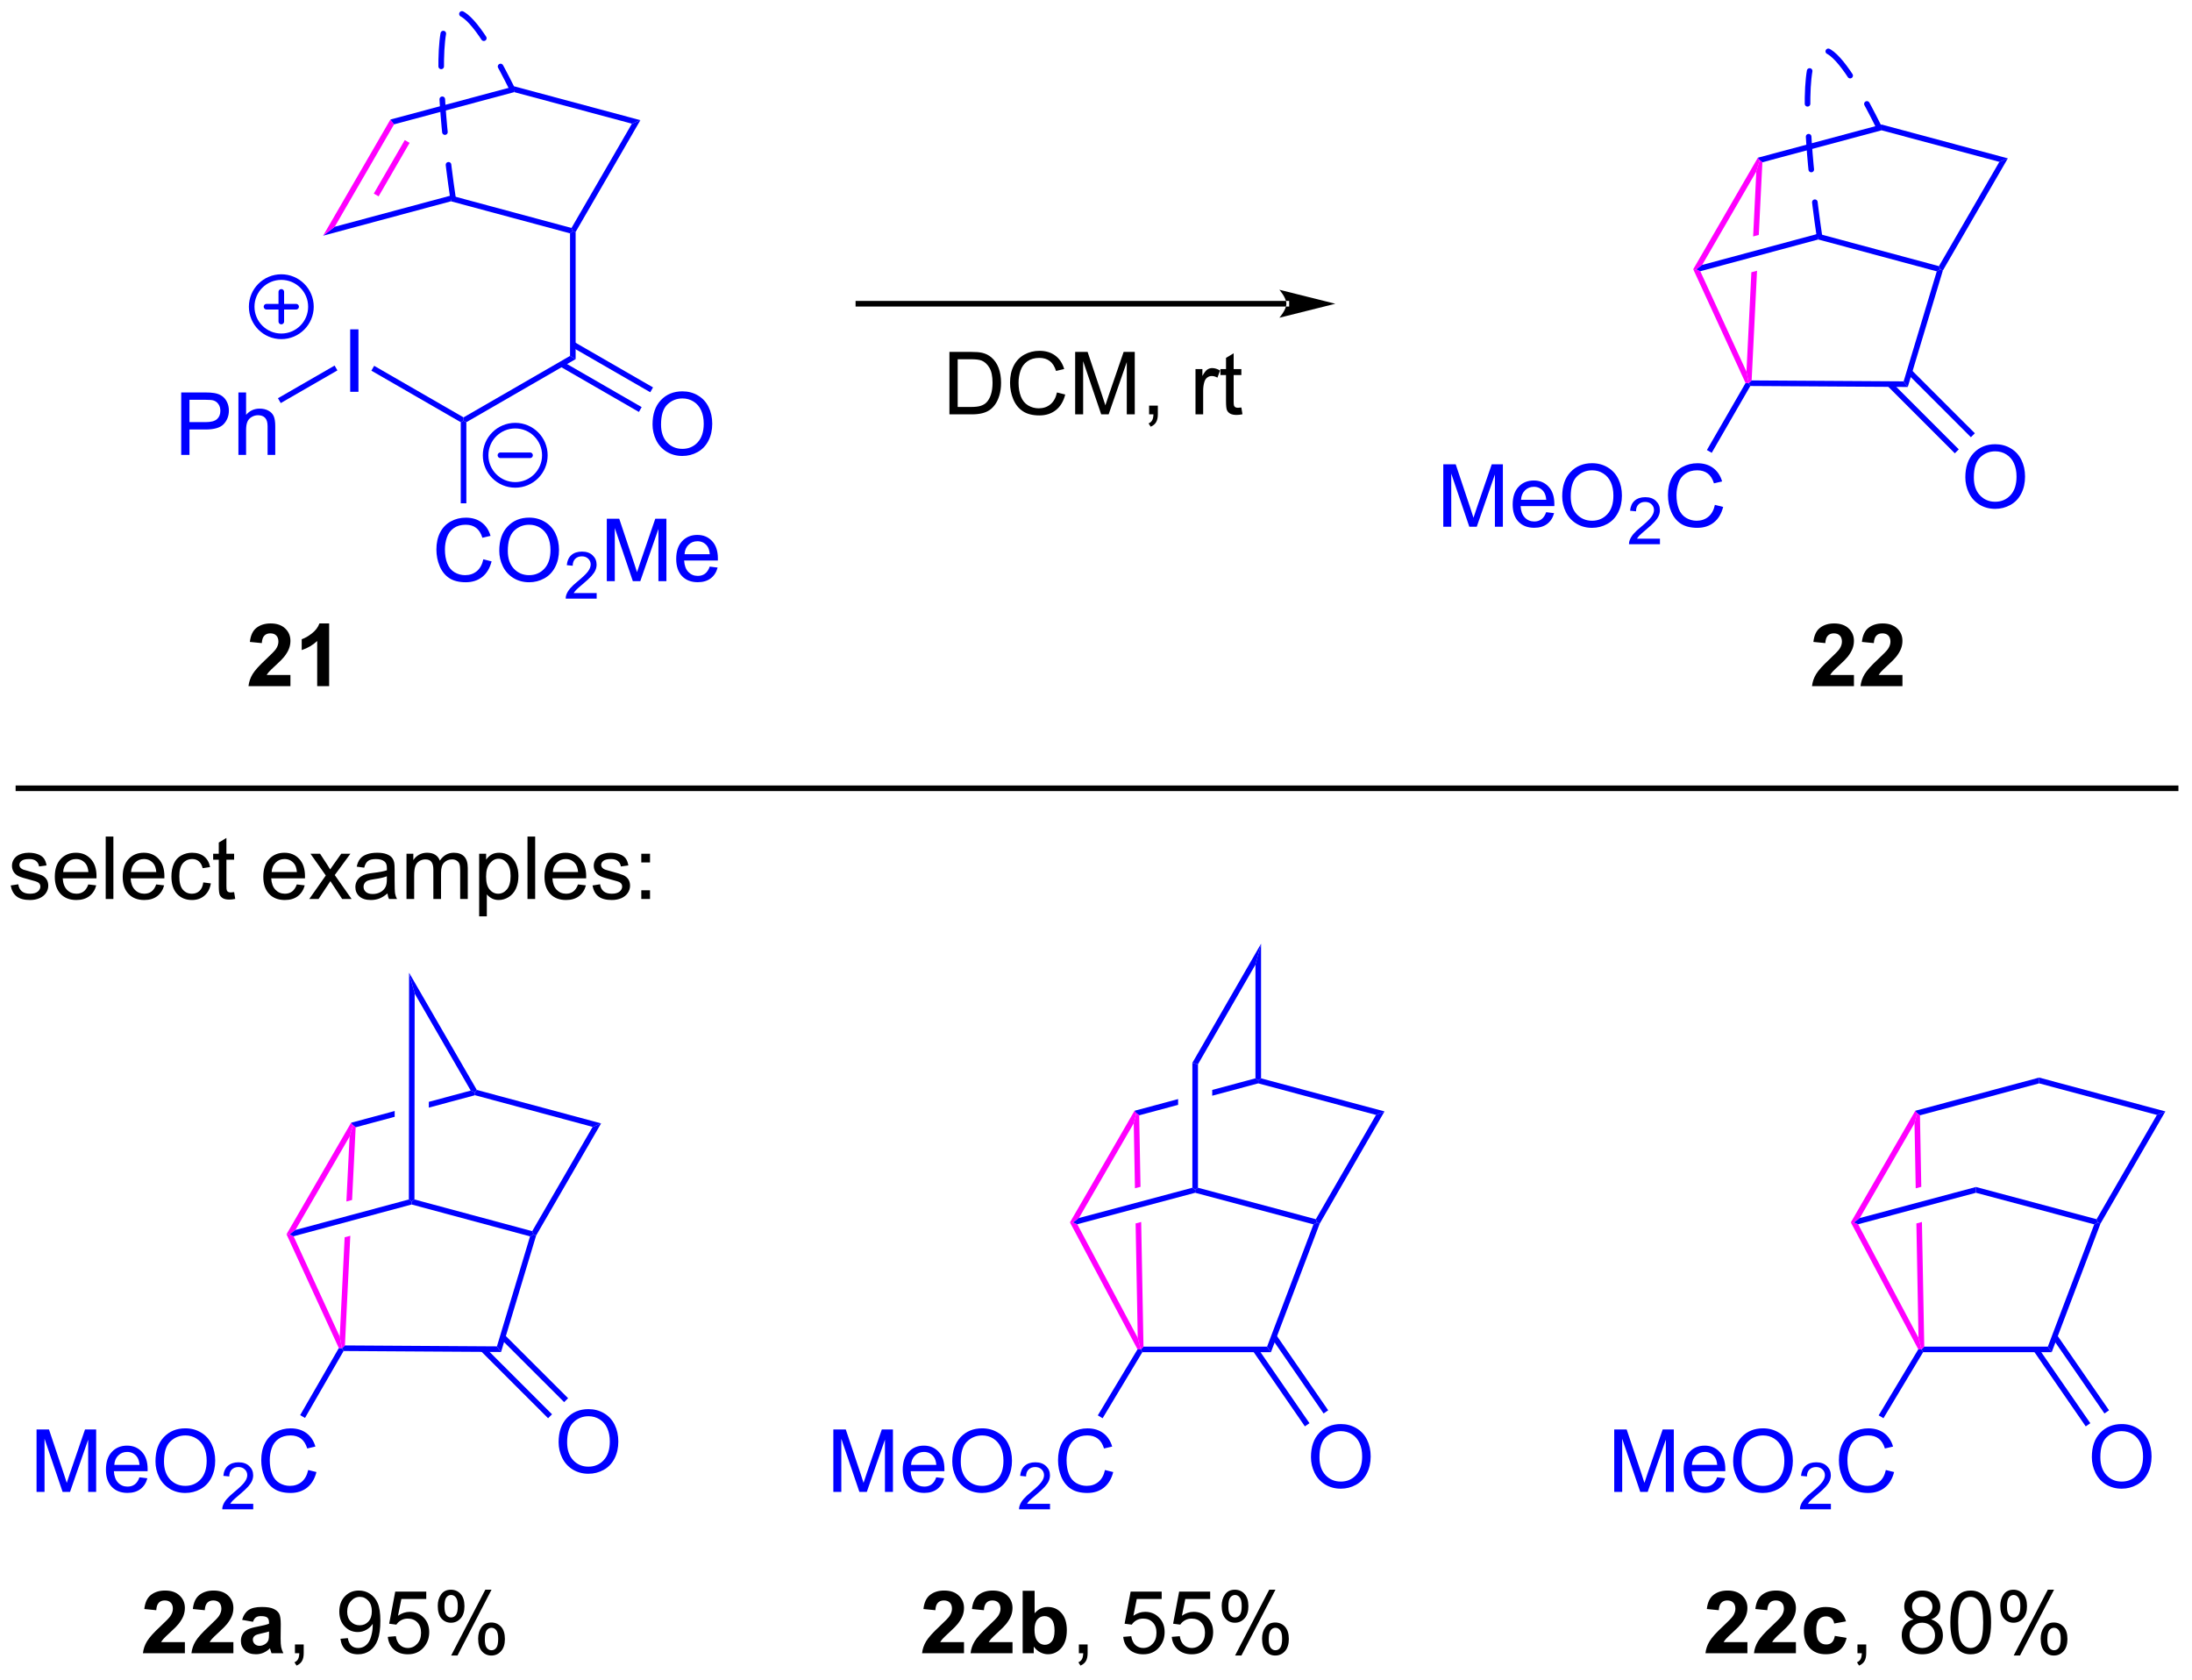 <?xml version="1.0" encoding="UTF-8"?>
<!DOCTYPE svg PUBLIC '-//W3C//DTD SVG 1.0//EN'
          'http://www.w3.org/TR/2001/REC-SVG-20010904/DTD/svg10.dtd'>
<svg stroke-dasharray="none" shape-rendering="auto" xmlns="http://www.w3.org/2000/svg" font-family="'Dialog'" text-rendering="auto" width="548" fill-opacity="1" color-interpolation="auto" color-rendering="auto" preserveAspectRatio="xMidYMid meet" font-size="12px" viewBox="0 0 548 420" fill="black" xmlns:xlink="http://www.w3.org/1999/xlink" stroke="black" image-rendering="auto" stroke-miterlimit="10" stroke-linecap="square" stroke-linejoin="miter" font-style="normal" stroke-width="1" height="420" stroke-dashoffset="0" font-weight="normal" stroke-opacity="1"
><!--Generated by the Batik Graphics2D SVG Generator--><defs id="genericDefs"
  /><g
  ><defs id="defs1"
    ><clipPath clipPathUnits="userSpaceOnUse" id="clipPath1"
      ><path d="M0.888 1.141 L206.108 1.141 L206.108 158.278 L0.888 158.278 L0.888 1.141 Z"
      /></clipPath
      ><clipPath clipPathUnits="userSpaceOnUse" id="clipPath2"
      ><path d="M98.444 102.03 L98.444 254.798 L297.957 254.798 L297.957 102.03 Z"
      /></clipPath
    ></defs
    ><g transform="scale(2.667,2.667) translate(-0.888,-1.141) matrix(1.029,0,0,1.029,-100.371,-103.807)"
    ><path d="M215.588 129.915 L215.588 129.915 L176.6 129.915 L176.345 129.915 L176.345 129.405 L176.6 129.405 L215.588 129.405 L215.843 129.405 L215.843 129.915 ZM220.05 129.66 L214.95 128.385 C214.95 128.385 215.588 129.102 215.588 129.66 C215.588 130.218 214.95 130.935 214.95 130.935 Z" stroke="none" clip-path="url(#clipPath2)"
    /></g
    ><g transform="matrix(2.743,0,0,2.743,-270.024,-279.861)"
    ><path d="M184.973 139.79 L184.973 134.099 L186.935 134.099 Q187.597 134.099 187.947 134.179 Q188.436 134.293 188.783 134.588 Q189.233 134.969 189.456 135.561 Q189.678 136.151 189.678 136.912 Q189.678 137.562 189.525 138.064 Q189.375 138.563 189.137 138.892 Q188.902 139.218 188.62 139.407 Q188.34 139.596 187.942 139.694 Q187.543 139.79 187.028 139.79 L184.973 139.79 ZM185.726 139.117 L186.943 139.117 Q187.504 139.117 187.825 139.014 Q188.146 138.907 188.335 138.719 Q188.604 138.45 188.752 137.999 Q188.902 137.546 188.902 136.902 Q188.902 136.009 188.609 135.53 Q188.317 135.049 187.898 134.886 Q187.595 134.769 186.922 134.769 L185.726 134.769 L185.726 139.117 ZM194.775 137.795 L195.528 137.984 Q195.293 138.913 194.677 139.402 Q194.061 139.888 193.173 139.888 Q192.252 139.888 191.675 139.513 Q191.1 139.138 190.797 138.429 Q190.497 137.717 190.497 136.902 Q190.497 136.012 190.836 135.352 Q191.178 134.689 191.804 134.345 Q192.43 134.001 193.183 134.001 Q194.037 134.001 194.62 134.436 Q195.202 134.87 195.432 135.66 L194.69 135.833 Q194.493 135.212 194.115 134.93 Q193.74 134.645 193.168 134.645 Q192.513 134.645 192.071 134.961 Q191.631 135.274 191.452 135.805 Q191.274 136.335 191.274 136.897 Q191.274 137.624 191.486 138.165 Q191.698 138.706 192.143 138.975 Q192.591 139.241 193.111 139.241 Q193.742 139.241 194.18 138.876 Q194.62 138.512 194.775 137.795 ZM196.433 139.79 L196.433 134.099 L197.566 134.099 L198.914 138.129 Q199.101 138.69 199.186 138.97 Q199.282 138.659 199.489 138.059 L200.85 134.099 L201.864 134.099 L201.864 139.79 L201.137 139.79 L201.137 135.026 L199.484 139.79 L198.806 139.79 L197.16 134.946 L197.16 139.79 L196.433 139.79 ZM203.171 139.79 L203.171 138.993 L203.968 138.993 L203.968 139.79 Q203.968 140.23 203.813 140.499 Q203.658 140.768 203.319 140.916 L203.125 140.618 Q203.347 140.52 203.451 140.331 Q203.557 140.144 203.567 139.79 L203.171 139.79 ZM207.4 139.79 L207.4 135.667 L208.029 135.667 L208.029 136.291 Q208.269 135.854 208.471 135.714 Q208.676 135.574 208.922 135.574 Q209.274 135.574 209.638 135.799 L209.398 136.446 Q209.142 136.296 208.885 136.296 Q208.658 136.296 208.474 136.434 Q208.293 136.571 208.215 136.816 Q208.099 137.189 208.099 137.632 L208.099 139.79 L207.4 139.79 ZM211.579 139.164 L211.68 139.782 Q211.385 139.844 211.152 139.844 Q210.772 139.844 210.562 139.725 Q210.353 139.604 210.267 139.407 Q210.182 139.21 210.182 138.582 L210.182 136.211 L209.67 136.211 L209.67 135.667 L210.182 135.667 L210.182 134.645 L210.878 134.226 L210.878 135.667 L211.579 135.667 L211.579 136.211 L210.878 136.211 L210.878 138.62 Q210.878 138.921 210.914 139.006 Q210.951 139.091 211.033 139.143 Q211.119 139.192 211.274 139.192 Q211.391 139.192 211.579 139.164 Z" stroke="none" clip-path="url(#clipPath2)"
    /></g
    ><g transform="matrix(2.743,0,0,2.743,-270.024,-279.861)"
    ><path d="M124.911 163.546 L124.911 164.56 L121.089 164.56 Q121.151 163.986 121.461 163.47 Q121.772 162.956 122.688 162.107 Q123.425 161.418 123.591 161.175 Q123.816 160.836 123.816 160.507 Q123.816 160.143 123.62 159.946 Q123.425 159.749 123.079 159.749 Q122.737 159.749 122.535 159.956 Q122.333 160.161 122.302 160.639 L121.215 160.531 Q121.314 159.63 121.826 159.239 Q122.338 158.846 123.107 158.846 Q123.948 158.846 124.43 159.301 Q124.911 159.754 124.911 160.43 Q124.911 160.813 124.774 161.162 Q124.637 161.509 124.336 161.889 Q124.14 162.14 123.622 162.614 Q123.107 163.088 122.967 163.243 Q122.83 163.398 122.745 163.546 L124.911 163.546 ZM128.44 164.56 L127.35 164.56 L127.35 160.448 Q126.752 161.007 125.94 161.276 L125.94 160.285 Q126.367 160.145 126.866 159.757 Q127.368 159.366 127.554 158.846 L128.44 158.846 L128.44 164.56 Z" stroke="none" clip-path="url(#clipPath2)"
    /></g
    ><g transform="matrix(2.743,0,0,2.743,-270.024,-279.861)"
    ><path d="M267.411 163.546 L267.411 164.56 L263.589 164.56 Q263.651 163.986 263.961 163.47 Q264.272 162.956 265.188 162.107 Q265.925 161.418 266.091 161.175 Q266.316 160.836 266.316 160.507 Q266.316 160.143 266.12 159.946 Q265.925 159.749 265.579 159.749 Q265.237 159.749 265.035 159.956 Q264.833 160.161 264.802 160.639 L263.715 160.531 Q263.814 159.63 264.326 159.239 Q264.839 158.846 265.607 158.846 Q266.448 158.846 266.93 159.301 Q267.411 159.754 267.411 160.43 Q267.411 160.813 267.274 161.162 Q267.137 161.509 266.836 161.889 Q266.64 162.14 266.122 162.614 Q265.607 163.088 265.467 163.243 Q265.33 163.398 265.245 163.546 L267.411 163.546 ZM271.832 163.546 L271.832 164.56 L268.01 164.56 Q268.072 163.986 268.383 163.47 Q268.693 162.956 269.609 162.107 Q270.347 161.418 270.512 161.175 Q270.738 160.836 270.738 160.507 Q270.738 160.143 270.541 159.946 Q270.347 159.749 270 159.749 Q269.659 159.749 269.457 159.956 Q269.255 160.161 269.224 160.639 L268.137 160.531 Q268.235 159.63 268.748 159.239 Q269.26 158.846 270.029 158.846 Q270.87 158.846 271.351 159.301 Q271.832 159.754 271.832 160.43 Q271.832 160.813 271.695 161.162 Q271.558 161.509 271.258 161.889 Q271.061 162.14 270.543 162.614 Q270.029 163.088 269.889 163.243 Q269.752 163.398 269.666 163.546 L271.832 163.546 Z" stroke="none" clip-path="url(#clipPath2)"
    /></g
    ><g fill="blue" transform="matrix(2.743,0,0,2.743,-270.024,-279.861)" stroke="blue"
    ><path d="M127.89 123.507 L128.95 122.693 L139.54 119.846 L139.54 120.374 Z" stroke="none" clip-path="url(#clipPath2)"
    /></g
    ><g fill="blue" transform="matrix(2.743,0,0,2.743,-270.024,-279.861)" stroke="blue"
    ><path d="M139.54 120.374 L139.54 119.846 L150.527 122.803 L150.65 123.1 L150.395 123.295 Z" stroke="none" clip-path="url(#clipPath2)"
    /></g
    ><g fill="blue" transform="matrix(2.743,0,0,2.743,-270.024,-279.861)" stroke="blue"
    ><path d="M150.905 123.168 L150.65 123.1 L150.527 122.803 L156.033 113.3 L156.807 112.98 Z" stroke="none" clip-path="url(#clipPath2)"
    /></g
    ><g fill="fuchsia" transform="matrix(2.743,0,0,2.743,-270.024,-279.861)" stroke="fuchsia"
    ><path d="M128.95 122.693 L127.89 123.507 L134.022 112.921 L134.358 113.359 ZM132.949 119.924 L135.774 115.047 L135.333 114.792 L132.508 119.668 Z" stroke="none" clip-path="url(#clipPath2)"
    /></g
    ><g fill="blue" transform="matrix(2.743,0,0,2.743,-270.024,-279.861)" stroke="blue"
    ><path d="M134.358 113.359 L134.022 112.921 L145.31 109.896 L145.31 110.424 Z" stroke="none" clip-path="url(#clipPath2)"
    /></g
    ><g fill="blue" transform="matrix(2.743,0,0,2.743,-270.024,-279.861)" stroke="blue"
    ><path d="M156.807 112.98 L156.033 113.3 L145.31 110.424 L145.31 109.896 Z" stroke="none" clip-path="url(#clipPath2)"
    /></g
    ><g fill="blue" transform="matrix(2.743,0,0,2.743,-270.024,-279.861)" stroke="blue"
    ><path d="M150.395 123.295 L150.65 123.1 L150.905 123.168 L150.905 134.757 L150.395 134.463 Z" stroke="none" clip-path="url(#clipPath2)"
    /></g
    ><g fill="blue" transform="matrix(2.743,0,0,2.743,-270.024,-279.861)" stroke="blue"
    ><path d="M157.914 140.713 Q157.914 139.295 158.674 138.495 Q159.435 137.693 160.639 137.693 Q161.425 137.693 162.057 138.071 Q162.691 138.446 163.022 139.119 Q163.356 139.792 163.356 140.646 Q163.356 141.513 163.007 142.196 Q162.657 142.879 162.016 143.231 Q161.376 143.583 160.634 143.583 Q159.831 143.583 159.197 143.195 Q158.566 142.804 158.24 142.134 Q157.914 141.461 157.914 140.713 ZM158.69 140.724 Q158.69 141.754 159.241 142.346 Q159.795 142.936 160.631 142.936 Q161.48 142.936 162.028 142.339 Q162.58 141.741 162.58 140.643 Q162.58 139.947 162.344 139.43 Q162.109 138.912 161.656 138.627 Q161.206 138.34 160.641 138.34 Q159.842 138.34 159.265 138.892 Q158.69 139.44 158.69 140.724 Z" stroke="none" clip-path="url(#clipPath2)"
    /></g
    ><g fill="blue" transform="matrix(2.743,0,0,2.743,-270.024,-279.861)" stroke="blue"
    ><path d="M149.487 135.429 L156.67 139.572 L156.924 139.13 L149.741 134.987 ZM150.523 133.635 L157.705 137.777 L157.959 137.335 L150.777 133.193 Z" stroke="none" clip-path="url(#clipPath2)"
    /></g
    ><g fill="blue" transform="matrix(2.743,0,0,2.743,-270.024,-279.861)" stroke="blue"
    ><path d="M150.395 134.463 L150.905 134.757 L140.945 140.507 L140.69 140.36 L140.69 140.066 Z" stroke="none" clip-path="url(#clipPath2)"
    /></g
    ><g fill="blue" transform="matrix(2.743,0,0,2.743,-270.024,-279.861)" stroke="blue"
    ><path d="M130.358 137.735 L130.358 132.044 L131.111 132.044 L131.111 137.735 L130.358 137.735 Z" stroke="none" clip-path="url(#clipPath2)"
    /></g
    ><g fill="blue" transform="matrix(2.743,0,0,2.743,-270.024,-279.861)" stroke="blue"
    ><path d="M140.69 140.066 L140.69 140.36 L140.435 140.507 L132.288 135.809 L132.543 135.367 Z" stroke="none" clip-path="url(#clipPath2)"
    /></g
    ><g fill="blue" transform="matrix(2.743,0,0,2.743,-270.024,-279.861)" stroke="blue"
    ><path d="M142.493 153 L143.246 153.189 Q143.011 154.118 142.395 154.607 Q141.779 155.093 140.891 155.093 Q139.97 155.093 139.393 154.718 Q138.818 154.343 138.516 153.634 Q138.215 152.922 138.215 152.107 Q138.215 151.217 138.554 150.557 Q138.896 149.894 139.522 149.55 Q140.149 149.206 140.902 149.206 Q141.756 149.206 142.338 149.641 Q142.92 150.075 143.15 150.865 L142.408 151.038 Q142.211 150.417 141.833 150.135 Q141.458 149.85 140.886 149.85 Q140.231 149.85 139.789 150.166 Q139.349 150.479 139.17 151.01 Q138.992 151.54 138.992 152.102 Q138.992 152.829 139.204 153.37 Q139.416 153.911 139.861 154.18 Q140.309 154.446 140.829 154.446 Q141.461 154.446 141.898 154.082 Q142.338 153.717 142.493 153 ZM143.946 152.223 Q143.946 150.805 144.707 150.006 Q145.468 149.203 146.671 149.203 Q147.458 149.203 148.089 149.581 Q148.724 149.956 149.055 150.629 Q149.389 151.302 149.389 152.156 Q149.389 153.023 149.039 153.706 Q148.69 154.389 148.048 154.741 Q147.409 155.093 146.666 155.093 Q145.864 155.093 145.23 154.705 Q144.598 154.314 144.272 153.644 Q143.946 152.971 143.946 152.223 ZM144.723 152.234 Q144.723 153.264 145.274 153.856 Q145.828 154.446 146.663 154.446 Q147.512 154.446 148.061 153.849 Q148.612 153.251 148.612 152.154 Q148.612 151.457 148.377 150.94 Q148.141 150.422 147.688 150.137 Q147.238 149.85 146.674 149.85 Q145.874 149.85 145.297 150.401 Q144.723 150.95 144.723 152.234 Z" stroke="none" clip-path="url(#clipPath2)"
    /></g
    ><g fill="blue" transform="matrix(2.743,0,0,2.743,-270.024,-279.861)" stroke="blue"
    ><path d="M152.822 156.08 L152.822 156.585 L150 156.585 Q149.994 156.395 150.062 156.22 Q150.169 155.933 150.405 155.653 Q150.644 155.374 151.093 155.007 Q151.787 154.436 152.032 154.103 Q152.277 153.769 152.277 153.472 Q152.277 153.161 152.053 152.948 Q151.832 152.732 151.473 152.732 Q151.095 152.732 150.868 152.959 Q150.64 153.186 150.638 153.588 L150.099 153.534 Q150.155 152.93 150.516 152.616 Q150.877 152.299 151.485 152.299 Q152.1 152.299 152.457 152.641 Q152.816 152.981 152.816 153.483 Q152.816 153.74 152.711 153.988 Q152.607 154.235 152.362 154.508 Q152.119 154.782 151.555 155.259 Q151.083 155.655 150.949 155.797 Q150.815 155.939 150.728 156.08 L152.822 156.08 Z" stroke="none" clip-path="url(#clipPath2)"
    /></g
    ><g fill="blue" transform="matrix(2.743,0,0,2.743,-270.024,-279.861)" stroke="blue"
    ><path d="M153.746 154.995 L153.746 149.304 L154.88 149.304 L156.228 153.334 Q156.414 153.895 156.5 154.175 Q156.596 153.864 156.803 153.264 L158.164 149.304 L159.178 149.304 L159.178 154.995 L158.451 154.995 L158.451 150.231 L156.798 154.995 L156.119 154.995 L154.474 150.15 L154.474 154.995 L153.746 154.995 ZM163.125 153.667 L163.847 153.755 Q163.676 154.389 163.213 154.739 Q162.752 155.088 162.035 155.088 Q161.13 155.088 160.599 154.532 Q160.071 153.973 160.071 152.969 Q160.071 151.928 160.607 151.354 Q161.143 150.779 161.996 150.779 Q162.822 150.779 163.345 151.344 Q163.87 151.905 163.87 152.925 Q163.87 152.987 163.868 153.111 L160.793 153.111 Q160.832 153.792 161.176 154.154 Q161.523 154.514 162.038 154.514 Q162.423 154.514 162.695 154.312 Q162.967 154.11 163.125 153.667 ZM160.832 152.536 L163.133 152.536 Q163.086 152.016 162.869 151.757 Q162.535 151.354 162.004 151.354 Q161.523 151.354 161.194 151.677 Q160.866 151.998 160.832 152.536 Z" stroke="none" clip-path="url(#clipPath2)"
    /></g
    ><g fill="blue" transform="matrix(2.743,0,0,2.743,-270.024,-279.861)" stroke="blue"
    ><path d="M140.435 140.507 L140.69 140.36 L140.945 140.507 L140.945 147.896 L140.435 147.896 Z" stroke="none" clip-path="url(#clipPath2)"
    /></g
    ><g fill="blue" transform="matrix(2.743,0,0,2.743,-270.024,-279.861)" stroke="blue"
    ><path d="M114.957 143.485 L114.957 137.794 L117.105 137.794 Q117.671 137.794 117.969 137.849 Q118.388 137.918 118.67 138.115 Q118.955 138.309 119.129 138.664 Q119.302 139.016 119.302 139.44 Q119.302 140.165 118.839 140.669 Q118.378 141.171 117.169 141.171 L115.71 141.171 L115.71 143.485 L114.957 143.485 ZM115.71 140.499 L117.182 140.499 Q117.912 140.499 118.218 140.227 Q118.525 139.955 118.525 139.463 Q118.525 139.106 118.344 138.853 Q118.163 138.596 117.868 138.516 Q117.679 138.464 117.167 138.464 L115.71 138.464 L115.71 140.499 ZM120.171 143.485 L120.171 137.794 L120.87 137.794 L120.87 139.836 Q121.359 139.269 122.105 139.269 Q122.563 139.269 122.899 139.451 Q123.238 139.629 123.383 139.947 Q123.528 140.266 123.528 140.871 L123.528 143.485 L122.829 143.485 L122.829 140.871 Q122.829 140.349 122.602 140.11 Q122.376 139.87 121.96 139.87 Q121.649 139.87 121.375 140.033 Q121.103 140.193 120.987 140.47 Q120.87 140.744 120.87 141.228 L120.87 143.485 L120.171 143.485 Z" stroke="none" clip-path="url(#clipPath2)"
    /></g
    ><g fill="blue" transform="matrix(2.743,0,0,2.743,-270.024,-279.861)" stroke="blue"
    ><path d="M128.938 135.343 L129.193 135.785 L124.029 138.763 L123.774 138.321 Z" stroke="none" clip-path="url(#clipPath2)"
    /></g
    ><g fill="blue" stroke-width="0.51" transform="matrix(2.743,0,0,2.743,-270.024,-279.861)" stroke-linecap="round" stroke="blue" stroke-linejoin="round"
    ><path fill="none" d="M145.4 146.22 C143.909 146.22 142.7 145.011 142.7 143.52 C142.7 142.029 143.909 140.82 145.4 140.82 C146.891 140.82 148.1 142.029 148.1 143.52 C148.1 145.011 146.891 146.22 145.4 146.22 M144.05 143.52 L146.75 143.52" clip-path="url(#clipPath2)"
    /></g
    ><g fill="blue" stroke-width="0.51" transform="matrix(2.743,0,0,2.743,-270.024,-279.861)" stroke-linecap="round" stroke="blue" stroke-linejoin="round"
    ><path fill="none" d="M124.08 132.68 C122.589 132.68 121.38 131.471 121.38 129.98 C121.38 128.489 122.589 127.28 124.08 127.28 C125.571 127.28 126.78 128.489 126.78 129.98 C126.78 131.471 125.571 132.68 124.08 132.68 M122.73 129.98 L125.43 129.98 M124.08 128.63 L124.08 131.33" clip-path="url(#clipPath2)"
    /></g
    ><g fill="blue" transform="matrix(2.743,0,0,2.743,-270.024,-279.861)" stroke="blue"
    ><path d="M264.16 123.854 L264.16 123.326 L275.157 126.283 L275.28 126.58 L274.96 126.758 Z" stroke="none" clip-path="url(#clipPath2)"
    /></g
    ><g fill="blue" transform="matrix(2.743,0,0,2.743,-270.024,-279.861)" stroke="blue"
    ><path d="M275.516 126.682 L275.28 126.58 L275.157 126.283 L280.663 116.78 L281.438 116.46 Z" stroke="none" clip-path="url(#clipPath2)"
    /></g
    ><g fill="fuchsia" transform="matrix(2.743,0,0,2.743,-270.024,-279.861)" stroke="fuchsia"
    ><path d="M253.58 126.173 L253.05 126.58 L252.763 126.567 L258.652 116.401 L258.82 116.62 L258.514 117.657 Z" stroke="none" clip-path="url(#clipPath2)"
    /></g
    ><g fill="blue" transform="matrix(2.743,0,0,2.743,-270.024,-279.861)" stroke="blue"
    ><path d="M259.066 116.818 L258.82 116.62 L258.652 116.401 L269.93 113.376 L269.93 113.904 Z" stroke="none" clip-path="url(#clipPath2)"
    /></g
    ><g fill="blue" transform="matrix(2.743,0,0,2.743,-270.024,-279.861)" stroke="blue"
    ><path d="M281.438 116.46 L280.663 116.78 L269.93 113.904 L269.93 113.376 Z" stroke="none" clip-path="url(#clipPath2)"
    /></g
    ><g fill="blue" transform="matrix(2.743,0,0,2.743,-270.024,-279.861)" stroke="blue"
    ><path d="M274.96 126.758 L275.28 126.58 L275.516 126.682 L272.319 137.296 L271.941 136.784 Z" stroke="none" clip-path="url(#clipPath2)"
    /></g
    ><g fill="blue" transform="matrix(2.743,0,0,2.743,-270.024,-279.861)" stroke="blue"
    ><path d="M277.564 145.533 Q277.564 144.115 278.325 143.315 Q279.085 142.513 280.289 142.513 Q281.075 142.513 281.707 142.891 Q282.341 143.266 282.672 143.939 Q283.006 144.612 283.006 145.466 Q283.006 146.333 282.657 147.016 Q282.307 147.699 281.666 148.051 Q281.026 148.403 280.284 148.403 Q279.481 148.403 278.847 148.015 Q278.216 147.624 277.89 146.954 Q277.564 146.281 277.564 145.533 ZM278.34 145.544 Q278.34 146.574 278.891 147.166 Q279.445 147.756 280.281 147.756 Q281.13 147.756 281.678 147.159 Q282.23 146.561 282.23 145.464 Q282.23 144.767 281.994 144.25 Q281.759 143.732 281.306 143.447 Q280.856 143.16 280.291 143.16 Q279.492 143.16 278.915 143.712 Q278.34 144.26 278.34 145.544 Z" stroke="none" clip-path="url(#clipPath2)"
    /></g
    ><g fill="blue" transform="matrix(2.743,0,0,2.743,-270.024,-279.861)" stroke="blue"
    ><path d="M270.475 137.211 L276.605 143.341 L276.966 142.98 L270.836 136.85 ZM272.289 136.094 L278.07 141.875 L278.431 141.515 L272.649 135.734 Z" stroke="none" clip-path="url(#clipPath2)"
    /></g
    ><g fill="blue" transform="matrix(2.743,0,0,2.743,-270.024,-279.861)" stroke="blue"
    ><path d="M271.941 136.784 L272.319 137.296 L257.967 137.206 L257.82 136.95 L258.088 136.697 Z" stroke="none" clip-path="url(#clipPath2)"
    /></g
    ><g fill="blue" transform="matrix(2.743,0,0,2.743,-270.024,-279.861)" stroke="blue"
    ><path d="M229.983 150.035 L229.983 144.344 L231.116 144.344 L232.464 148.374 Q232.651 148.935 232.736 149.215 Q232.832 148.904 233.039 148.304 L234.4 144.344 L235.415 144.344 L235.415 150.035 L234.688 150.035 L234.688 145.271 L233.034 150.035 L232.356 150.035 L230.71 145.19 L230.71 150.035 L229.983 150.035 ZM239.361 148.707 L240.083 148.795 Q239.912 149.429 239.449 149.779 Q238.989 150.128 238.272 150.128 Q237.366 150.128 236.835 149.572 Q236.308 149.013 236.308 148.009 Q236.308 146.968 236.843 146.394 Q237.379 145.819 238.233 145.819 Q239.059 145.819 239.581 146.383 Q240.107 146.945 240.107 147.965 Q240.107 148.027 240.104 148.151 L237.03 148.151 Q237.068 148.832 237.413 149.194 Q237.759 149.554 238.274 149.554 Q238.66 149.554 238.932 149.352 Q239.203 149.15 239.361 148.707 ZM237.068 147.577 L239.369 147.577 Q239.322 147.056 239.105 146.798 Q238.771 146.394 238.241 146.394 Q237.759 146.394 237.431 146.717 Q237.102 147.038 237.068 147.577 ZM240.822 147.263 Q240.822 145.845 241.583 145.046 Q242.344 144.243 243.547 144.243 Q244.334 144.243 244.965 144.621 Q245.599 144.996 245.931 145.669 Q246.264 146.342 246.264 147.196 Q246.264 148.063 245.915 148.746 Q245.566 149.429 244.924 149.781 Q244.285 150.133 243.542 150.133 Q242.74 150.133 242.106 149.745 Q241.474 149.354 241.148 148.684 Q240.822 148.011 240.822 147.263 ZM241.599 147.274 Q241.599 148.304 242.15 148.896 Q242.703 149.486 243.539 149.486 Q244.388 149.486 244.937 148.889 Q245.488 148.291 245.488 147.194 Q245.488 146.497 245.253 145.98 Q245.017 145.462 244.564 145.178 Q244.114 144.89 243.55 144.89 Q242.75 144.89 242.173 145.441 Q241.599 145.99 241.599 147.274 Z" stroke="none" clip-path="url(#clipPath2)"
    /></g
    ><g fill="blue" transform="matrix(2.743,0,0,2.743,-270.024,-279.861)" stroke="blue"
    ><path d="M249.731 151.12 L249.731 151.625 L246.909 151.625 Q246.903 151.435 246.971 151.26 Q247.078 150.973 247.315 150.693 Q247.554 150.414 248.002 150.047 Q248.697 149.476 248.941 149.143 Q249.186 148.809 249.186 148.512 Q249.186 148.201 248.963 147.988 Q248.741 147.772 248.382 147.772 Q248.004 147.772 247.777 147.999 Q247.55 148.226 247.548 148.628 L247.008 148.574 Q247.065 147.97 247.425 147.656 Q247.786 147.339 248.394 147.339 Q249.009 147.339 249.366 147.681 Q249.726 148.021 249.726 148.523 Q249.726 148.78 249.621 149.028 Q249.516 149.275 249.271 149.548 Q249.029 149.822 248.464 150.299 Q247.992 150.695 247.858 150.837 Q247.724 150.979 247.637 151.12 L249.731 151.12 Z" stroke="none" clip-path="url(#clipPath2)"
    /></g
    ><g fill="blue" transform="matrix(2.743,0,0,2.743,-270.024,-279.861)" stroke="blue"
    ><path d="M254.739 148.04 L255.492 148.229 Q255.257 149.158 254.641 149.647 Q254.025 150.133 253.137 150.133 Q252.216 150.133 251.639 149.758 Q251.065 149.383 250.762 148.674 Q250.462 147.962 250.462 147.147 Q250.462 146.257 250.801 145.597 Q251.142 144.934 251.768 144.59 Q252.395 144.246 253.148 144.246 Q254.002 144.246 254.584 144.681 Q255.166 145.115 255.397 145.905 L254.654 146.078 Q254.457 145.457 254.079 145.175 Q253.704 144.89 253.132 144.89 Q252.477 144.89 252.035 145.206 Q251.595 145.519 251.417 146.05 Q251.238 146.58 251.238 147.142 Q251.238 147.869 251.45 148.41 Q251.662 148.951 252.107 149.22 Q252.555 149.486 253.075 149.486 Q253.707 149.486 254.144 149.121 Q254.584 148.757 254.739 148.04 Z" stroke="none" clip-path="url(#clipPath2)"
    /></g
    ><g fill="blue" transform="matrix(2.743,0,0,2.743,-270.024,-279.861)" stroke="blue"
    ><path d="M257.533 136.937 L257.82 136.95 L257.967 137.206 L254.451 143.297 L254.009 143.042 Z" stroke="none" clip-path="url(#clipPath2)"
    /></g
    ><g fill="fuchsia" transform="matrix(2.743,0,0,2.743,-270.024,-279.861)" stroke="fuchsia"
    ><path d="M252.763 126.567 L253.05 126.58 L253.408 126.748 L257.616 135.897 L257.82 136.95 L257.533 136.937 Z" stroke="none" clip-path="url(#clipPath2)"
    /></g
    ><g fill="fuchsia" transform="matrix(2.743,0,0,2.743,-270.024,-279.861)" stroke="fuchsia"
    ><path d="M258.82 116.62 L258.514 117.657 L258.223 123.578 L258.223 123.578 L258.74 123.438 L259.066 116.818 L258.82 116.62 ZM258.579 126.702 L258.062 126.841 L258.062 126.841 L257.616 135.897 L257.82 136.95 L258.088 136.697 L258.579 126.702 Z" stroke="none" clip-path="url(#clipPath2)"
    /></g
    ><g fill="blue" transform="matrix(2.743,0,0,2.743,-270.024,-279.861)" stroke="blue"
    ><path d="M264.16 123.326 L264.16 123.854 L253.408 126.748 L253.05 126.58 L253.58 126.173 Z" stroke="none" clip-path="url(#clipPath2)"
    /></g
    ><g fill="blue" transform="matrix(2.743,0,0,2.743,-270.024,-279.861)" stroke="blue"
    ><path d="M207.37 210.734 L207.37 210.47 L207.625 210.274 L218.367 213.143 L218.49 213.44 L218.151 213.613 Z" stroke="none" clip-path="url(#clipPath2)"
    /></g
    ><g fill="fuchsia" transform="matrix(2.743,0,0,2.743,-270.024,-279.861)" stroke="fuchsia"
    ><path d="M196.779 213.035 L196.25 213.44 L195.958 213.435 L201.842 203.261 L202.01 203.48 L201.772 204.401 Z" stroke="none" clip-path="url(#clipPath2)"
    /></g
    ><g fill="blue" transform="matrix(2.743,0,0,2.743,-270.024,-279.861)" stroke="blue"
    ><path d="M218.721 213.55 L218.49 213.44 L218.367 213.143 L223.853 203.64 L224.627 203.32 Z" stroke="none" clip-path="url(#clipPath2)"
    /></g
    ><g fill="blue" transform="matrix(2.743,0,0,2.743,-270.024,-279.861)" stroke="blue"
    ><path d="M212.865 200.304 L208.925 201.361 L208.925 201.889 L208.925 201.889 L213.12 200.764 L213.12 200.5 L212.865 200.304 ZM205.815 202.195 L201.842 203.261 L202.01 203.48 L202.269 203.675 L205.815 202.723 L205.815 202.723 L205.815 202.195 Z" stroke="none" clip-path="url(#clipPath2)"
    /></g
    ><g fill="blue" transform="matrix(2.743,0,0,2.743,-270.024,-279.861)" stroke="blue"
    ><path d="M213.12 200.764 L213.12 200.5 L213.375 200.304 L224.627 203.32 L223.853 203.64 Z" stroke="none" clip-path="url(#clipPath2)"
    /></g
    ><g fill="blue" transform="matrix(2.743,0,0,2.743,-270.024,-279.861)" stroke="blue"
    ><path d="M207.625 210.274 L207.37 210.47 L207.115 210.274 L207.115 198.892 L207.625 199.028 Z" stroke="none" clip-path="url(#clipPath2)"
    /></g
    ><g fill="blue" transform="matrix(2.743,0,0,2.743,-270.024,-279.861)" stroke="blue"
    ><path d="M213.375 200.304 L213.12 200.5 L212.865 200.304 L212.865 189.942 L213.375 188.037 Z" stroke="none" clip-path="url(#clipPath2)"
    /></g
    ><g fill="blue" transform="matrix(2.743,0,0,2.743,-270.024,-279.861)" stroke="blue"
    ><path d="M213.375 188.037 L212.865 189.942 L207.625 199.028 L207.115 198.892 Z" stroke="none" clip-path="url(#clipPath2)"
    /></g
    ><g fill="fuchsia" transform="matrix(2.743,0,0,2.743,-270.024,-279.861)" stroke="fuchsia"
    ><path d="M195.958 213.435 L196.25 213.44 L196.626 213.603 L202.135 223.951 L202.41 225.01 L202.117 225.002 Z" stroke="none" clip-path="url(#clipPath2)"
    /></g
    ><g fill="blue" transform="matrix(2.743,0,0,2.743,-270.024,-279.861)" stroke="blue"
    ><path d="M218.151 213.613 L218.49 213.44 L218.721 213.55 L214.276 225.265 L213.924 224.755 Z" stroke="none" clip-path="url(#clipPath2)"
    /></g
    ><g fill="blue" transform="matrix(2.743,0,0,2.743,-270.024,-279.861)" stroke="blue"
    ><path d="M202.554 225.265 L202.41 225.01 L202.66 224.755 L213.924 224.755 L214.276 225.265 Z" stroke="none" clip-path="url(#clipPath2)"
    /></g
    ><g fill="blue" transform="matrix(2.743,0,0,2.743,-270.024,-279.861)" stroke="blue"
    ><path d="M217.924 234.833 Q217.924 233.415 218.685 232.615 Q219.445 231.813 220.649 231.813 Q221.435 231.813 222.067 232.191 Q222.701 232.566 223.032 233.239 Q223.366 233.912 223.366 234.766 Q223.366 235.633 223.017 236.316 Q222.667 236.999 222.025 237.351 Q221.386 237.703 220.644 237.703 Q219.841 237.703 219.207 237.315 Q218.576 236.924 218.25 236.254 Q217.924 235.581 217.924 234.833 ZM218.7 234.844 Q218.7 235.874 219.251 236.466 Q219.805 237.056 220.641 237.056 Q221.49 237.056 222.038 236.459 Q222.59 235.861 222.59 234.763 Q222.59 234.067 222.354 233.55 Q222.119 233.032 221.666 232.748 Q221.215 232.46 220.651 232.46 Q219.852 232.46 219.275 233.012 Q218.7 233.56 218.7 234.844 Z" stroke="none" clip-path="url(#clipPath2)"
    /></g
    ><g fill="blue" transform="matrix(2.743,0,0,2.743,-270.024,-279.861)" stroke="blue"
    ><path d="M212.632 225.155 L217.369 232.024 L217.789 231.734 L213.052 224.865 ZM214.336 223.978 L219.074 230.849 L219.494 230.559 L214.756 223.689 Z" stroke="none" clip-path="url(#clipPath2)"
    /></g
    ><g fill="blue" transform="matrix(2.743,0,0,2.743,-270.024,-279.861)" stroke="blue"
    ><path d="M174.393 237.995 L174.393 232.304 L175.526 232.304 L176.875 236.334 Q177.061 236.895 177.146 237.175 Q177.242 236.864 177.449 236.264 L178.81 232.304 L179.825 232.304 L179.825 237.995 L179.097 237.995 L179.097 233.231 L177.444 237.995 L176.766 237.995 L175.12 233.15 L175.12 237.995 L174.393 237.995 ZM183.771 236.667 L184.493 236.755 Q184.322 237.389 183.859 237.739 Q183.399 238.088 182.682 238.088 Q181.776 238.088 181.245 237.532 Q180.718 236.973 180.718 235.969 Q180.718 234.928 181.253 234.354 Q181.789 233.779 182.643 233.779 Q183.469 233.779 183.991 234.344 Q184.517 234.905 184.517 235.925 Q184.517 235.987 184.514 236.111 L181.44 236.111 Q181.478 236.792 181.823 237.154 Q182.169 237.514 182.684 237.514 Q183.07 237.514 183.342 237.312 Q183.613 237.11 183.771 236.667 ZM181.478 235.536 L183.779 235.536 Q183.732 235.016 183.515 234.757 Q183.181 234.354 182.651 234.354 Q182.169 234.354 181.841 234.677 Q181.512 234.998 181.478 235.536 ZM185.232 235.223 Q185.232 233.805 185.993 233.006 Q186.754 232.203 187.957 232.203 Q188.744 232.203 189.375 232.581 Q190.009 232.956 190.341 233.629 Q190.674 234.302 190.674 235.156 Q190.674 236.023 190.325 236.706 Q189.976 237.389 189.334 237.741 Q188.695 238.093 187.952 238.093 Q187.15 238.093 186.516 237.705 Q185.884 237.314 185.558 236.644 Q185.232 235.971 185.232 235.223 ZM186.008 235.234 Q186.008 236.264 186.56 236.856 Q187.113 237.446 187.949 237.446 Q188.798 237.446 189.347 236.849 Q189.898 236.251 189.898 235.154 Q189.898 234.457 189.663 233.94 Q189.427 233.422 188.974 233.137 Q188.524 232.85 187.96 232.85 Q187.16 232.85 186.583 233.401 Q186.008 233.95 186.008 235.234 Z" stroke="none" clip-path="url(#clipPath2)"
    /></g
    ><g fill="blue" transform="matrix(2.743,0,0,2.743,-270.024,-279.861)" stroke="blue"
    ><path d="M194.141 239.08 L194.141 239.585 L191.319 239.585 Q191.313 239.395 191.381 239.22 Q191.488 238.933 191.725 238.653 Q191.964 238.374 192.412 238.007 Q193.107 237.436 193.351 237.103 Q193.596 236.769 193.596 236.472 Q193.596 236.161 193.373 235.948 Q193.151 235.732 192.792 235.732 Q192.414 235.732 192.187 235.959 Q191.96 236.186 191.958 236.588 L191.418 236.534 Q191.475 235.93 191.835 235.616 Q192.196 235.299 192.804 235.299 Q193.419 235.299 193.776 235.641 Q194.136 235.981 194.136 236.483 Q194.136 236.74 194.031 236.988 Q193.926 237.235 193.681 237.508 Q193.439 237.782 192.874 238.259 Q192.402 238.655 192.268 238.797 Q192.134 238.939 192.047 239.08 L194.141 239.08 Z" stroke="none" clip-path="url(#clipPath2)"
    /></g
    ><g fill="blue" transform="matrix(2.743,0,0,2.743,-270.024,-279.861)" stroke="blue"
    ><path d="M199.149 236 L199.902 236.189 Q199.667 237.118 199.051 237.607 Q198.435 238.093 197.547 238.093 Q196.626 238.093 196.049 237.718 Q195.475 237.343 195.172 236.634 Q194.872 235.922 194.872 235.107 Q194.872 234.217 195.211 233.557 Q195.552 232.894 196.178 232.55 Q196.805 232.206 197.558 232.206 Q198.412 232.206 198.994 232.641 Q199.576 233.075 199.807 233.865 L199.064 234.038 Q198.867 233.417 198.489 233.135 Q198.114 232.85 197.542 232.85 Q196.887 232.85 196.445 233.166 Q196.005 233.479 195.827 234.01 Q195.648 234.54 195.648 235.102 Q195.648 235.829 195.86 236.37 Q196.072 236.911 196.517 237.18 Q196.965 237.446 197.485 237.446 Q198.117 237.446 198.554 237.082 Q198.994 236.717 199.149 236 Z" stroke="none" clip-path="url(#clipPath2)"
    /></g
    ><g fill="blue" transform="matrix(2.743,0,0,2.743,-270.024,-279.861)" stroke="blue"
    ><path d="M202.117 225.002 L202.41 225.01 L202.554 225.265 L198.935 231.284 L198.497 231.021 Z" stroke="none" clip-path="url(#clipPath2)"
    /></g
    ><g transform="matrix(2.743,0,0,2.743,-270.024,-279.861)"
    ><path d="M186.301 251.685 L186.301 252.7 L182.479 252.7 Q182.541 252.125 182.851 251.611 Q183.162 251.095 184.078 250.247 Q184.815 249.558 184.981 249.315 Q185.206 248.976 185.206 248.647 Q185.206 248.282 185.01 248.086 Q184.815 247.889 184.469 247.889 Q184.127 247.889 183.925 248.096 Q183.723 248.301 183.692 248.779 L182.605 248.671 Q182.704 247.77 183.216 247.379 Q183.728 246.986 184.497 246.986 Q185.338 246.986 185.82 247.441 Q186.301 247.894 186.301 248.57 Q186.301 248.953 186.164 249.302 Q186.027 249.649 185.726 250.029 Q185.53 250.28 185.012 250.754 Q184.497 251.227 184.357 251.383 Q184.22 251.538 184.135 251.685 L186.301 251.685 ZM190.722 251.685 L190.722 252.7 L186.9 252.7 Q186.962 252.125 187.273 251.611 Q187.583 251.095 188.499 250.247 Q189.237 249.558 189.403 249.315 Q189.628 248.976 189.628 248.647 Q189.628 248.282 189.431 248.086 Q189.237 247.889 188.89 247.889 Q188.548 247.889 188.347 248.096 Q188.145 248.301 188.114 248.779 L187.027 248.671 Q187.125 247.77 187.637 247.379 Q188.15 246.986 188.918 246.986 Q189.76 246.986 190.241 247.441 Q190.722 247.894 190.722 248.57 Q190.722 248.953 190.585 249.302 Q190.448 249.649 190.148 250.029 Q189.951 250.28 189.434 250.754 Q188.918 251.227 188.779 251.383 Q188.642 251.538 188.556 251.685 L190.722 251.685 ZM191.648 252.7 L191.648 247.009 L192.737 247.009 L192.737 249.059 Q193.242 248.484 193.933 248.484 Q194.686 248.484 195.177 249.03 Q195.672 249.574 195.672 250.596 Q195.672 251.652 195.17 252.224 Q194.667 252.793 193.948 252.793 Q193.596 252.793 193.252 252.617 Q192.908 252.439 192.659 252.094 L192.659 252.7 L191.648 252.7 ZM192.729 250.549 Q192.729 251.189 192.931 251.497 Q193.216 251.931 193.684 251.931 Q194.046 251.931 194.3 251.623 Q194.554 251.313 194.554 250.65 Q194.554 249.944 194.298 249.631 Q194.041 249.318 193.643 249.318 Q193.249 249.318 192.988 249.623 Q192.729 249.928 192.729 250.549 Z" stroke="none" clip-path="url(#clipPath2)"
    /></g
    ><g transform="matrix(2.743,0,0,2.743,-270.024,-279.861)"
    ><path d="M196.771 252.7 L196.771 251.903 L197.568 251.903 L197.568 252.7 Q197.568 253.14 197.413 253.409 Q197.257 253.678 196.918 253.826 L196.724 253.528 Q196.947 253.43 197.05 253.241 Q197.156 253.054 197.167 252.7 L196.771 252.7 ZM200.813 251.209 L201.546 251.147 Q201.628 251.683 201.923 251.952 Q202.221 252.221 202.64 252.221 Q203.145 252.221 203.494 251.841 Q203.844 251.46 203.844 250.832 Q203.844 250.234 203.507 249.889 Q203.173 249.543 202.63 249.543 Q202.291 249.543 202.019 249.698 Q201.747 249.851 201.592 250.094 L200.937 250.009 L201.489 247.087 L204.317 247.087 L204.317 247.755 L202.048 247.755 L201.74 249.284 Q202.252 248.927 202.816 248.927 Q203.561 248.927 204.074 249.444 Q204.586 249.959 204.586 250.769 Q204.586 251.543 204.136 252.105 Q203.587 252.798 202.64 252.798 Q201.864 252.798 201.372 252.364 Q200.883 251.926 200.813 251.209 ZM205.235 251.209 L205.967 251.147 Q206.05 251.683 206.345 251.952 Q206.642 252.221 207.062 252.221 Q207.566 252.221 207.916 251.841 Q208.265 251.46 208.265 250.832 Q208.265 250.234 207.929 249.889 Q207.595 249.543 207.051 249.543 Q206.712 249.543 206.441 249.698 Q206.169 249.851 206.013 250.094 L205.359 250.009 L205.91 247.087 L208.739 247.087 L208.739 247.755 L206.469 247.755 L206.161 249.284 Q206.673 248.927 207.238 248.927 Q207.983 248.927 208.495 249.444 Q209.008 249.959 209.008 250.769 Q209.008 251.543 208.557 252.105 Q208.009 252.798 207.062 252.798 Q206.285 252.798 205.794 252.364 Q205.304 251.926 205.235 251.209 ZM209.788 248.376 Q209.788 247.765 210.093 247.338 Q210.401 246.911 210.984 246.911 Q211.519 246.911 211.869 247.294 Q212.221 247.677 212.221 248.417 Q212.221 249.139 211.866 249.53 Q211.512 249.921 210.991 249.921 Q210.474 249.921 210.13 249.538 Q209.788 249.152 209.788 248.376 ZM211.002 247.392 Q210.743 247.392 210.57 247.617 Q210.396 247.843 210.396 248.446 Q210.396 248.992 210.57 249.217 Q210.745 249.439 211.002 249.439 Q211.266 249.439 211.439 249.214 Q211.612 248.989 211.612 248.391 Q211.612 247.84 211.436 247.617 Q211.263 247.392 211.002 247.392 ZM211.007 252.91 L214.12 246.911 L214.687 246.911 L211.584 252.91 L211.007 252.91 ZM213.468 251.365 Q213.468 250.751 213.773 250.327 Q214.081 249.9 214.666 249.9 Q215.202 249.9 215.554 250.283 Q215.906 250.666 215.906 251.406 Q215.906 252.128 215.549 252.519 Q215.194 252.91 214.671 252.91 Q214.154 252.91 213.81 252.524 Q213.468 252.136 213.468 251.365 ZM214.687 250.381 Q214.423 250.381 214.25 250.606 Q214.076 250.832 214.076 251.435 Q214.076 251.978 214.25 252.203 Q214.425 252.428 214.682 252.428 Q214.951 252.428 215.122 252.203 Q215.295 251.978 215.295 251.38 Q215.295 250.829 215.119 250.606 Q214.946 250.381 214.687 250.381 Z" stroke="none" clip-path="url(#clipPath2)"
    /></g
    ><g fill="blue" transform="matrix(2.743,0,0,2.743,-270.024,-279.861)" stroke="blue"
    ><path d="M278.53 210.734 L278.53 210.206 L289.527 213.143 L289.65 213.44 L289.311 213.613 Z" stroke="none" clip-path="url(#clipPath2)"
    /></g
    ><g fill="fuchsia" transform="matrix(2.743,0,0,2.743,-270.024,-279.861)" stroke="fuchsia"
    ><path d="M267.948 213.035 L267.42 213.44 L267.128 213.435 L273.002 203.261 L273.17 203.48 L272.932 204.402 Z" stroke="none" clip-path="url(#clipPath2)"
    /></g
    ><g fill="blue" transform="matrix(2.743,0,0,2.743,-270.024,-279.861)" stroke="blue"
    ><path d="M289.881 213.55 L289.65 213.44 L289.527 213.143 L295.023 203.64 L295.797 203.32 Z" stroke="none" clip-path="url(#clipPath2)"
    /></g
    ><g fill="blue" transform="matrix(2.743,0,0,2.743,-270.024,-279.861)" stroke="blue"
    ><path d="M273.429 203.675 L273.17 203.48 L273.002 203.261 L284.29 200.236 L284.29 200.764 Z" stroke="none" clip-path="url(#clipPath2)"
    /></g
    ><g fill="blue" transform="matrix(2.743,0,0,2.743,-270.024,-279.861)" stroke="blue"
    ><path d="M284.29 200.764 L284.29 200.236 L295.797 203.32 L295.023 203.64 Z" stroke="none" clip-path="url(#clipPath2)"
    /></g
    ><g fill="fuchsia" transform="matrix(2.743,0,0,2.743,-270.024,-279.861)" stroke="fuchsia"
    ><path d="M267.128 213.435 L267.42 213.44 L267.796 213.603 L273.295 223.95 L273.57 225.01 L273.277 225.002 Z" stroke="none" clip-path="url(#clipPath2)"
    /></g
    ><g fill="blue" transform="matrix(2.743,0,0,2.743,-270.024,-279.861)" stroke="blue"
    ><path d="M289.311 213.613 L289.65 213.44 L289.881 213.55 L285.436 225.265 L285.084 224.755 Z" stroke="none" clip-path="url(#clipPath2)"
    /></g
    ><g fill="blue" transform="matrix(2.743,0,0,2.743,-270.024,-279.861)" stroke="blue"
    ><path d="M273.714 225.265 L273.57 225.01 L273.82 224.755 L285.084 224.755 L285.436 225.265 Z" stroke="none" clip-path="url(#clipPath2)"
    /></g
    ><g fill="blue" transform="matrix(2.743,0,0,2.743,-270.024,-279.861)" stroke="blue"
    ><path d="M289.094 234.833 Q289.094 233.415 289.854 232.615 Q290.615 231.813 291.819 231.813 Q292.606 231.813 293.237 232.191 Q293.871 232.566 294.202 233.239 Q294.536 233.912 294.536 234.766 Q294.536 235.633 294.187 236.316 Q293.837 236.999 293.195 237.351 Q292.556 237.703 291.814 237.703 Q291.011 237.703 290.377 237.315 Q289.746 236.924 289.42 236.254 Q289.094 235.581 289.094 234.833 ZM289.87 234.844 Q289.87 235.874 290.421 236.466 Q290.975 237.056 291.811 237.056 Q292.66 237.056 293.208 236.459 Q293.76 235.861 293.76 234.763 Q293.76 234.067 293.524 233.55 Q293.289 233.032 292.836 232.748 Q292.385 232.46 291.821 232.46 Q291.022 232.46 290.445 233.012 Q289.87 233.56 289.87 234.844 Z" stroke="none" clip-path="url(#clipPath2)"
    /></g
    ><g fill="blue" transform="matrix(2.743,0,0,2.743,-270.024,-279.861)" stroke="blue"
    ><path d="M283.791 225.155 L288.537 232.026 L288.956 231.736 L284.211 224.865 ZM285.497 223.978 L290.241 230.849 L290.661 230.559 L285.916 223.689 Z" stroke="none" clip-path="url(#clipPath2)"
    /></g
    ><g fill="blue" transform="matrix(2.743,0,0,2.743,-270.024,-279.861)" stroke="blue"
    ><path d="M245.563 237.995 L245.563 232.304 L246.696 232.304 L248.044 236.334 Q248.231 236.895 248.316 237.175 Q248.412 236.864 248.619 236.264 L249.98 232.304 L250.995 232.304 L250.995 237.995 L250.268 237.995 L250.268 233.231 L248.614 237.995 L247.936 237.995 L246.29 233.15 L246.29 237.995 L245.563 237.995 ZM254.941 236.667 L255.663 236.755 Q255.493 237.389 255.029 237.739 Q254.569 238.088 253.852 238.088 Q252.946 238.088 252.416 237.532 Q251.887 236.973 251.887 235.969 Q251.887 234.928 252.423 234.354 Q252.959 233.779 253.813 233.779 Q254.638 233.779 255.161 234.344 Q255.687 234.905 255.687 235.925 Q255.687 235.987 255.684 236.111 L252.61 236.111 Q252.648 236.792 252.993 237.154 Q253.339 237.514 253.854 237.514 Q254.24 237.514 254.512 237.312 Q254.783 237.11 254.941 236.667 ZM252.648 235.536 L254.949 235.536 Q254.902 235.016 254.685 234.757 Q254.351 234.354 253.821 234.354 Q253.339 234.354 253.011 234.677 Q252.682 234.998 252.648 235.536 ZM256.402 235.223 Q256.402 233.805 257.163 233.006 Q257.924 232.203 259.127 232.203 Q259.914 232.203 260.545 232.581 Q261.179 232.956 261.511 233.629 Q261.844 234.302 261.844 235.156 Q261.844 236.023 261.495 236.706 Q261.146 237.389 260.504 237.741 Q259.865 238.093 259.122 238.093 Q258.32 238.093 257.686 237.705 Q257.054 237.314 256.728 236.644 Q256.402 235.971 256.402 235.223 ZM257.178 235.234 Q257.178 236.264 257.73 236.856 Q258.284 237.446 259.119 237.446 Q259.968 237.446 260.517 236.849 Q261.068 236.251 261.068 235.154 Q261.068 234.457 260.833 233.94 Q260.597 233.422 260.144 233.137 Q259.694 232.85 259.13 232.85 Q258.33 232.85 257.753 233.401 Q257.178 233.95 257.178 235.234 Z" stroke="none" clip-path="url(#clipPath2)"
    /></g
    ><g fill="blue" transform="matrix(2.743,0,0,2.743,-270.024,-279.861)" stroke="blue"
    ><path d="M265.311 239.08 L265.311 239.585 L262.489 239.585 Q262.483 239.395 262.551 239.22 Q262.658 238.933 262.895 238.653 Q263.134 238.374 263.582 238.007 Q264.277 237.436 264.521 237.103 Q264.766 236.769 264.766 236.472 Q264.766 236.161 264.543 235.948 Q264.321 235.732 263.962 235.732 Q263.584 235.732 263.357 235.959 Q263.13 236.186 263.128 236.588 L262.588 236.534 Q262.644 235.93 263.005 235.616 Q263.366 235.299 263.974 235.299 Q264.589 235.299 264.946 235.641 Q265.305 235.981 265.305 236.483 Q265.305 236.74 265.201 236.988 Q265.096 237.235 264.851 237.508 Q264.609 237.782 264.044 238.259 Q263.572 238.655 263.438 238.797 Q263.304 238.939 263.217 239.08 L265.311 239.08 Z" stroke="none" clip-path="url(#clipPath2)"
    /></g
    ><g fill="blue" transform="matrix(2.743,0,0,2.743,-270.024,-279.861)" stroke="blue"
    ><path d="M270.319 236 L271.072 236.189 Q270.837 237.118 270.221 237.607 Q269.605 238.093 268.717 238.093 Q267.796 238.093 267.219 237.718 Q266.644 237.343 266.342 236.634 Q266.041 235.922 266.041 235.107 Q266.041 234.217 266.381 233.557 Q266.722 232.894 267.348 232.55 Q267.975 232.206 268.728 232.206 Q269.582 232.206 270.164 232.641 Q270.746 233.075 270.977 233.865 L270.234 234.038 Q270.037 233.417 269.659 233.135 Q269.284 232.85 268.712 232.85 Q268.058 232.85 267.615 233.166 Q267.175 233.479 266.997 234.01 Q266.818 234.54 266.818 235.102 Q266.818 235.829 267.03 236.37 Q267.242 236.911 267.687 237.18 Q268.135 237.446 268.655 237.446 Q269.287 237.446 269.724 237.082 Q270.164 236.717 270.319 236 Z" stroke="none" clip-path="url(#clipPath2)"
    /></g
    ><g fill="blue" transform="matrix(2.743,0,0,2.743,-270.024,-279.861)" stroke="blue"
    ><path d="M273.277 225.002 L273.57 225.01 L273.714 225.265 L270.101 231.282 L269.664 231.02 Z" stroke="none" clip-path="url(#clipPath2)"
    /></g
    ><g transform="matrix(2.743,0,0,2.743,-270.024,-279.861)"
    ><path d="M257.701 251.685 L257.701 252.7 L253.879 252.7 Q253.941 252.125 254.251 251.611 Q254.562 251.095 255.478 250.247 Q256.215 249.558 256.381 249.315 Q256.606 248.976 256.606 248.647 Q256.606 248.282 256.409 248.086 Q256.215 247.889 255.869 247.889 Q255.527 247.889 255.325 248.096 Q255.123 248.301 255.092 248.779 L254.005 248.671 Q254.104 247.77 254.616 247.379 Q255.129 246.986 255.897 246.986 Q256.738 246.986 257.219 247.441 Q257.701 247.894 257.701 248.57 Q257.701 248.953 257.564 249.302 Q257.427 249.649 257.126 250.029 Q256.93 250.28 256.412 250.754 Q255.897 251.227 255.757 251.383 Q255.62 251.538 255.535 251.685 L257.701 251.685 ZM262.122 251.685 L262.122 252.7 L258.3 252.7 Q258.362 252.125 258.673 251.611 Q258.983 251.095 259.899 250.247 Q260.637 249.558 260.803 249.315 Q261.028 248.976 261.028 248.647 Q261.028 248.282 260.831 248.086 Q260.637 247.889 260.29 247.889 Q259.949 247.889 259.747 248.096 Q259.545 248.301 259.514 248.779 L258.427 248.671 Q258.525 247.77 259.038 247.379 Q259.55 246.986 260.318 246.986 Q261.16 246.986 261.641 247.441 Q262.122 247.894 262.122 248.57 Q262.122 248.953 261.985 249.302 Q261.848 249.649 261.548 250.029 Q261.351 250.28 260.834 250.754 Q260.318 251.227 260.179 251.383 Q260.042 251.538 259.956 251.685 L262.122 251.685 ZM266.689 249.796 L265.612 249.99 Q265.558 249.667 265.366 249.504 Q265.175 249.341 264.867 249.341 Q264.46 249.341 264.217 249.623 Q263.974 249.905 263.974 250.565 Q263.974 251.297 264.22 251.6 Q264.468 251.903 264.882 251.903 Q265.193 251.903 265.389 251.727 Q265.589 251.551 265.672 251.119 L266.743 251.303 Q266.575 252.04 266.101 252.418 Q265.628 252.793 264.833 252.793 Q263.927 252.793 263.389 252.224 Q262.853 251.652 262.853 250.643 Q262.853 249.62 263.392 249.054 Q263.933 248.484 264.851 248.484 Q265.604 248.484 266.049 248.808 Q266.495 249.131 266.689 249.796 Z" stroke="none" clip-path="url(#clipPath2)"
    /></g
    ><g transform="matrix(2.743,0,0,2.743,-270.024,-279.861)"
    ><path d="M267.733 252.7 L267.733 251.903 L268.531 251.903 L268.531 252.7 Q268.531 253.14 268.375 253.409 Q268.22 253.678 267.881 253.826 L267.687 253.528 Q267.909 253.43 268.013 253.241 Q268.119 253.054 268.129 252.7 L267.733 252.7 ZM272.85 249.613 Q272.415 249.455 272.205 249.16 Q271.996 248.865 271.996 248.453 Q271.996 247.832 272.441 247.41 Q272.889 246.986 273.631 246.986 Q274.377 246.986 274.829 247.418 Q275.285 247.85 275.285 248.471 Q275.285 248.867 275.075 249.162 Q274.868 249.455 274.446 249.613 Q274.969 249.783 275.243 250.164 Q275.518 250.544 275.518 251.072 Q275.518 251.802 275 252.302 Q274.485 252.798 273.642 252.798 Q272.8 252.798 272.283 252.299 Q271.768 251.799 271.768 251.054 Q271.768 250.498 272.047 250.125 Q272.329 249.75 272.85 249.613 ZM272.71 248.43 Q272.71 248.834 272.969 249.09 Q273.23 249.346 273.647 249.346 Q274.05 249.346 274.307 249.093 Q274.565 248.836 274.565 248.469 Q274.565 248.083 274.299 247.822 Q274.035 247.56 273.639 247.56 Q273.238 247.56 272.974 247.817 Q272.71 248.073 272.71 248.43 ZM272.485 251.057 Q272.485 251.357 272.627 251.636 Q272.769 251.916 273.049 252.069 Q273.328 252.221 273.649 252.221 Q274.151 252.221 274.477 251.9 Q274.803 251.577 274.803 251.08 Q274.803 250.575 274.467 250.247 Q274.131 249.915 273.626 249.915 Q273.134 249.915 272.808 250.242 Q272.485 250.568 272.485 251.057 ZM276.197 249.892 Q276.197 248.883 276.404 248.269 Q276.611 247.654 277.02 247.32 Q277.432 246.986 278.053 246.986 Q278.511 246.986 278.855 247.17 Q279.202 247.353 279.427 247.703 Q279.652 248.05 279.779 248.549 Q279.908 249.046 279.908 249.892 Q279.908 250.894 279.701 251.51 Q279.497 252.125 279.085 252.462 Q278.676 252.798 278.053 252.798 Q277.23 252.798 276.759 252.206 Q276.197 251.497 276.197 249.892 ZM276.914 249.892 Q276.914 251.295 277.243 251.758 Q277.571 252.221 278.053 252.221 Q278.534 252.221 278.86 251.755 Q279.189 251.29 279.189 249.892 Q279.189 248.487 278.86 248.026 Q278.534 247.563 278.045 247.563 Q277.563 247.563 277.276 247.972 Q276.914 248.492 276.914 249.892 ZM280.75 248.376 Q280.75 247.765 281.056 247.338 Q281.364 246.911 281.946 246.911 Q282.482 246.911 282.831 247.294 Q283.183 247.677 283.183 248.417 Q283.183 249.139 282.829 249.53 Q282.474 249.921 281.954 249.921 Q281.436 249.921 281.092 249.538 Q280.75 249.152 280.75 248.376 ZM281.964 247.392 Q281.705 247.392 281.532 247.617 Q281.359 247.843 281.359 248.446 Q281.359 248.992 281.532 249.217 Q281.708 249.439 281.964 249.439 Q282.228 249.439 282.402 249.214 Q282.575 248.989 282.575 248.391 Q282.575 247.84 282.399 247.617 Q282.226 247.392 281.964 247.392 ZM281.969 252.91 L285.083 246.911 L285.649 246.911 L282.546 252.91 L281.969 252.91 ZM284.43 251.365 Q284.43 250.751 284.736 250.327 Q285.044 249.9 285.629 249.9 Q286.164 249.9 286.516 250.283 Q286.868 250.666 286.868 251.406 Q286.868 252.128 286.511 252.519 Q286.157 252.91 285.634 252.91 Q285.116 252.91 284.772 252.524 Q284.43 252.136 284.43 251.365 ZM285.649 250.381 Q285.385 250.381 285.212 250.606 Q285.039 250.832 285.039 251.435 Q285.039 251.978 285.212 252.203 Q285.388 252.428 285.644 252.428 Q285.913 252.428 286.084 252.203 Q286.257 251.978 286.257 251.38 Q286.257 250.829 286.082 250.606 Q285.908 250.381 285.649 250.381 Z" stroke="none" clip-path="url(#clipPath2)"
    /></g
    ><g transform="matrix(2.743,0,0,2.743,-270.024,-279.861)"
    ><path d="M296.73 174.125 L296.73 174.125 L100.12 174.125 L99.865 174.125 L99.865 173.615 L100.12 173.615 L296.73 173.615 L296.985 173.615 L296.985 174.125 Z" stroke="none" clip-path="url(#clipPath2)"
    /></g
    ><g transform="matrix(2.743,0,0,2.743,-270.024,-279.861)"
    ><path d="M99.416 182.728 L100.107 182.619 Q100.164 183.036 100.43 183.259 Q100.697 183.479 101.173 183.479 Q101.654 183.479 101.887 183.282 Q102.12 183.085 102.12 182.821 Q102.12 182.586 101.916 182.449 Q101.771 182.356 101.201 182.213 Q100.433 182.019 100.135 181.877 Q99.838 181.734 99.685 181.486 Q99.532 181.235 99.532 180.932 Q99.532 180.655 99.656 180.422 Q99.783 180.187 100.001 180.032 Q100.164 179.91 100.446 179.827 Q100.728 179.744 101.049 179.744 Q101.535 179.744 101.9 179.884 Q102.268 180.024 102.441 180.262 Q102.617 180.5 102.684 180.901 L102.001 180.994 Q101.955 180.676 101.729 180.497 Q101.507 180.319 101.101 180.319 Q100.619 180.319 100.412 180.479 Q100.208 180.637 100.208 180.849 Q100.208 180.987 100.293 181.095 Q100.379 181.207 100.56 181.281 Q100.666 181.32 101.178 181.46 Q101.918 181.657 102.211 181.784 Q102.506 181.91 102.671 182.151 Q102.84 182.392 102.84 182.749 Q102.84 183.098 102.635 183.406 Q102.431 183.714 102.045 183.885 Q101.662 184.053 101.178 184.053 Q100.373 184.053 99.951 183.719 Q99.532 183.386 99.416 182.728 ZM106.491 182.632 L107.213 182.72 Q107.042 183.354 106.579 183.704 Q106.118 184.053 105.402 184.053 Q104.496 184.053 103.965 183.497 Q103.437 182.938 103.437 181.934 Q103.437 180.893 103.973 180.319 Q104.509 179.744 105.363 179.744 Q106.188 179.744 106.711 180.309 Q107.237 180.87 107.237 181.89 Q107.237 181.952 107.234 182.076 L104.159 182.076 Q104.198 182.757 104.543 183.119 Q104.889 183.479 105.404 183.479 Q105.79 183.479 106.061 183.277 Q106.333 183.075 106.491 182.632 ZM104.198 181.501 L106.499 181.501 Q106.452 180.981 106.235 180.722 Q105.901 180.319 105.371 180.319 Q104.889 180.319 104.561 180.642 Q104.232 180.963 104.198 181.501 ZM108.076 183.96 L108.076 178.269 L108.775 178.269 L108.775 183.96 L108.076 183.96 ZM112.679 182.632 L113.401 182.72 Q113.23 183.354 112.767 183.704 Q112.306 184.053 111.589 184.053 Q110.683 184.053 110.153 183.497 Q109.625 182.938 109.625 181.934 Q109.625 180.893 110.161 180.319 Q110.697 179.744 111.55 179.744 Q112.376 179.744 112.899 180.309 Q113.424 180.87 113.424 181.89 Q113.424 181.952 113.421 182.076 L110.347 182.076 Q110.386 182.757 110.73 183.119 Q111.077 183.479 111.592 183.479 Q111.978 183.479 112.249 183.277 Q112.521 183.075 112.679 182.632 ZM110.386 181.501 L112.686 181.501 Q112.64 180.981 112.423 180.722 Q112.089 180.319 111.558 180.319 Q111.077 180.319 110.748 180.642 Q110.42 180.963 110.386 181.501 ZM116.968 182.449 L117.657 182.539 Q117.543 183.248 117.079 183.652 Q116.616 184.053 115.941 184.053 Q115.095 184.053 114.58 183.499 Q114.065 182.946 114.065 181.913 Q114.065 181.245 114.285 180.746 Q114.507 180.244 114.96 179.995 Q115.413 179.744 115.943 179.744 Q116.616 179.744 117.043 180.083 Q117.47 180.422 117.589 181.049 L116.911 181.152 Q116.813 180.738 116.567 180.529 Q116.321 180.319 115.972 180.319 Q115.444 180.319 115.113 180.697 Q114.784 181.075 114.784 181.895 Q114.784 182.726 115.102 183.103 Q115.421 183.479 115.933 183.479 Q116.344 183.479 116.619 183.228 Q116.896 182.974 116.968 182.449 ZM119.779 183.334 L119.88 183.952 Q119.585 184.014 119.352 184.014 Q118.971 184.014 118.762 183.895 Q118.552 183.774 118.467 183.577 Q118.381 183.38 118.381 182.751 L118.381 180.381 L117.869 180.381 L117.869 179.838 L118.381 179.838 L118.381 178.815 L119.077 178.396 L119.077 179.838 L119.779 179.838 L119.779 180.381 L119.077 180.381 L119.077 182.79 Q119.077 183.09 119.114 183.176 Q119.15 183.261 119.233 183.313 Q119.318 183.362 119.473 183.362 Q119.59 183.362 119.779 183.334 ZM125.493 182.632 L126.215 182.72 Q126.044 183.354 125.581 183.704 Q125.12 184.053 124.403 184.053 Q123.498 184.053 122.967 183.497 Q122.439 182.938 122.439 181.934 Q122.439 180.893 122.975 180.319 Q123.51 179.744 124.364 179.744 Q125.19 179.744 125.713 180.309 Q126.238 180.87 126.238 181.89 Q126.238 181.952 126.236 182.076 L123.161 182.076 Q123.2 182.757 123.544 183.119 Q123.891 183.479 124.406 183.479 Q124.791 183.479 125.063 183.277 Q125.335 183.075 125.493 182.632 ZM123.2 181.501 L125.501 181.501 Q125.454 180.981 125.237 180.722 Q124.903 180.319 124.372 180.319 Q123.891 180.319 123.562 180.642 Q123.234 180.963 123.2 181.501 ZM126.627 183.96 L128.134 181.817 L126.739 179.838 L127.614 179.838 L128.245 180.803 Q128.423 181.08 128.532 181.266 Q128.703 181.01 128.848 180.81 L129.542 179.838 L130.377 179.838 L128.951 181.778 L130.486 183.96 L129.627 183.96 L128.781 182.679 L128.555 182.332 L127.474 183.96 L126.627 183.96 ZM133.757 183.45 Q133.369 183.781 133.009 183.919 Q132.652 184.053 132.241 184.053 Q131.56 184.053 131.195 183.722 Q130.83 183.388 130.83 182.873 Q130.83 182.57 130.967 182.319 Q131.107 182.068 131.33 181.918 Q131.552 181.766 131.832 181.688 Q132.039 181.633 132.453 181.584 Q133.299 181.483 133.7 181.344 Q133.703 181.199 133.703 181.16 Q133.703 180.733 133.506 180.56 Q133.237 180.321 132.709 180.321 Q132.217 180.321 131.982 180.495 Q131.746 180.668 131.635 181.106 L130.952 181.012 Q131.045 180.575 131.257 180.306 Q131.472 180.034 131.876 179.889 Q132.28 179.744 132.81 179.744 Q133.338 179.744 133.667 179.869 Q133.998 179.993 134.153 180.182 Q134.308 180.368 134.37 180.655 Q134.407 180.834 134.407 181.3 L134.407 182.231 Q134.407 183.207 134.451 183.466 Q134.495 183.722 134.627 183.96 L133.897 183.96 Q133.788 183.743 133.757 183.45 ZM133.7 181.89 Q133.32 182.045 132.559 182.154 Q132.127 182.216 131.948 182.293 Q131.77 182.371 131.671 182.521 Q131.576 182.671 131.576 182.852 Q131.576 183.132 131.788 183.318 Q132 183.505 132.406 183.505 Q132.81 183.505 133.123 183.329 Q133.439 183.153 133.586 182.845 Q133.7 182.609 133.7 182.146 L133.7 181.89 ZM135.49 183.96 L135.49 179.838 L136.113 179.838 L136.113 180.415 Q136.308 180.112 136.628 179.928 Q136.952 179.744 137.363 179.744 Q137.821 179.744 138.114 179.936 Q138.409 180.125 138.528 180.466 Q139.017 179.744 139.801 179.744 Q140.415 179.744 140.743 180.083 Q141.074 180.422 141.074 181.129 L141.074 183.96 L140.381 183.96 L140.381 181.362 Q140.381 180.942 140.311 180.759 Q140.244 180.575 140.065 180.464 Q139.887 180.35 139.646 180.35 Q139.211 180.35 138.924 180.64 Q138.637 180.927 138.637 181.564 L138.637 183.96 L137.938 183.96 L137.938 181.281 Q137.938 180.816 137.767 180.583 Q137.596 180.35 137.208 180.35 Q136.913 180.35 136.662 180.505 Q136.414 180.66 136.3 180.961 Q136.189 181.258 136.189 181.82 L136.189 183.96 L135.49 183.96 ZM142.112 185.541 L142.112 179.838 L142.749 179.838 L142.749 180.373 Q142.974 180.058 143.256 179.902 Q143.541 179.744 143.944 179.744 Q144.472 179.744 144.876 180.016 Q145.28 180.288 145.484 180.782 Q145.691 181.276 145.691 181.866 Q145.691 182.5 145.464 183.008 Q145.236 183.512 144.804 183.784 Q144.371 184.053 143.893 184.053 Q143.543 184.053 143.266 183.906 Q142.989 183.758 142.811 183.533 L142.811 185.541 L142.112 185.541 ZM142.744 181.921 Q142.744 182.718 143.065 183.098 Q143.388 183.479 143.846 183.479 Q144.312 183.479 144.643 183.085 Q144.977 182.689 144.977 181.864 Q144.977 181.075 144.651 180.684 Q144.327 180.29 143.877 180.29 Q143.432 180.29 143.088 180.71 Q142.744 181.126 142.744 181.921 ZM146.518 183.96 L146.518 178.269 L147.217 178.269 L147.217 183.96 L146.518 183.96 ZM151.121 182.632 L151.843 182.72 Q151.672 183.354 151.209 183.704 Q150.748 184.053 150.031 184.053 Q149.125 184.053 148.595 183.497 Q148.067 182.938 148.067 181.934 Q148.067 180.893 148.603 180.319 Q149.138 179.744 149.992 179.744 Q150.818 179.744 151.341 180.309 Q151.866 180.87 151.866 181.89 Q151.866 181.952 151.863 182.076 L148.789 182.076 Q148.828 182.757 149.172 183.119 Q149.519 183.479 150.034 183.479 Q150.419 183.479 150.691 183.277 Q150.963 183.075 151.121 182.632 ZM148.828 181.501 L151.128 181.501 Q151.082 180.981 150.864 180.722 Q150.531 180.319 150 180.319 Q149.519 180.319 149.19 180.642 Q148.861 180.963 148.828 181.501 ZM152.442 182.728 L153.133 182.619 Q153.19 183.036 153.456 183.259 Q153.723 183.479 154.199 183.479 Q154.68 183.479 154.913 183.282 Q155.146 183.085 155.146 182.821 Q155.146 182.586 154.942 182.449 Q154.797 182.356 154.227 182.213 Q153.459 182.019 153.161 181.877 Q152.864 181.734 152.711 181.486 Q152.558 181.235 152.558 180.932 Q152.558 180.655 152.682 180.422 Q152.809 180.187 153.027 180.032 Q153.19 179.91 153.472 179.827 Q153.754 179.744 154.075 179.744 Q154.561 179.744 154.926 179.884 Q155.294 180.024 155.467 180.262 Q155.643 180.5 155.71 180.901 L155.027 180.994 Q154.981 180.676 154.755 180.497 Q154.533 180.319 154.126 180.319 Q153.645 180.319 153.438 180.479 Q153.234 180.637 153.234 180.849 Q153.234 180.987 153.319 181.095 Q153.404 181.207 153.586 181.281 Q153.692 181.32 154.204 181.46 Q154.944 181.657 155.237 181.784 Q155.532 181.91 155.697 182.151 Q155.865 182.392 155.865 182.749 Q155.865 183.098 155.661 183.406 Q155.457 183.714 155.071 183.885 Q154.688 184.053 154.204 184.053 Q153.399 184.053 152.977 183.719 Q152.558 183.386 152.442 182.728 ZM156.89 180.632 L156.89 179.838 L157.685 179.838 L157.685 180.632 L156.89 180.632 ZM156.89 183.96 L156.89 183.163 L157.685 183.163 L157.685 183.96 L156.89 183.96 Z" stroke="none" clip-path="url(#clipPath2)"
    /></g
    ><g fill="blue" transform="matrix(2.743,0,0,2.743,-270.024,-279.861)" stroke="blue"
    ><path d="M135.96 211.804 L135.96 211.54 L136.215 211.345 L146.947 214.233 L147.07 214.53 L146.75 214.708 Z" stroke="none" clip-path="url(#clipPath2)"
    /></g
    ><g fill="blue" transform="matrix(2.743,0,0,2.743,-270.024,-279.861)" stroke="blue"
    ><path d="M147.306 214.632 L147.07 214.53 L146.947 214.233 L152.453 204.73 L153.227 204.41 Z" stroke="none" clip-path="url(#clipPath2)"
    /></g
    ><g fill="fuchsia" transform="matrix(2.743,0,0,2.743,-270.024,-279.861)" stroke="fuchsia"
    ><path d="M125.37 214.123 L124.84 214.53 L124.553 214.517 L130.442 204.351 L130.61 204.57 L130.304 205.607 Z" stroke="none" clip-path="url(#clipPath2)"
    /></g
    ><g fill="blue" transform="matrix(2.743,0,0,2.743,-270.024,-279.861)" stroke="blue"
    ><path d="M141.343 201.42 L137.524 202.447 L137.524 202.975 L137.524 202.975 L141.73 201.844 L141.73 201.58 L141.343 201.42 ZM134.413 203.283 L130.442 204.351 L130.61 204.57 L130.856 204.768 L134.413 203.811 L134.413 203.283 Z" stroke="none" clip-path="url(#clipPath2)"
    /></g
    ><g fill="blue" transform="matrix(2.743,0,0,2.743,-270.024,-279.861)" stroke="blue"
    ><path d="M153.227 204.41 L152.453 204.73 L141.73 201.844 L141.73 201.58 L141.898 201.361 Z" stroke="none" clip-path="url(#clipPath2)"
    /></g
    ><g fill="blue" transform="matrix(2.743,0,0,2.743,-270.024,-279.861)" stroke="blue"
    ><path d="M141.898 201.361 L141.73 201.58 L141.343 201.42 L136.234 192.579 L135.726 190.681 Z" stroke="none" clip-path="url(#clipPath2)"
    /></g
    ><g fill="blue" transform="matrix(2.743,0,0,2.743,-270.024,-279.861)" stroke="blue"
    ><path d="M136.215 211.345 L135.96 211.54 L135.705 211.345 L135.726 190.681 L136.234 192.579 Z" stroke="none" clip-path="url(#clipPath2)"
    /></g
    ><g fill="blue" transform="matrix(2.743,0,0,2.743,-270.024,-279.861)" stroke="blue"
    ><path d="M146.75 214.708 L147.07 214.53 L147.306 214.632 L144.109 225.246 L143.731 224.734 Z" stroke="none" clip-path="url(#clipPath2)"
    /></g
    ><g fill="blue" transform="matrix(2.743,0,0,2.743,-270.024,-279.861)" stroke="blue"
    ><path d="M149.354 233.473 Q149.354 232.055 150.114 231.256 Q150.875 230.453 152.079 230.453 Q152.865 230.453 153.497 230.831 Q154.131 231.206 154.462 231.879 Q154.796 232.552 154.796 233.406 Q154.796 234.273 154.447 234.956 Q154.097 235.639 153.456 235.991 Q152.816 236.343 152.074 236.343 Q151.271 236.343 150.637 235.955 Q150.006 235.564 149.68 234.894 Q149.354 234.221 149.354 233.473 ZM150.13 233.484 Q150.13 234.514 150.681 235.106 Q151.235 235.696 152.071 235.696 Q152.92 235.696 153.468 235.099 Q154.02 234.501 154.02 233.404 Q154.02 232.707 153.784 232.19 Q153.549 231.672 153.096 231.387 Q152.645 231.1 152.081 231.1 Q151.282 231.1 150.705 231.651 Q150.13 232.2 150.13 233.484 Z" stroke="none" clip-path="url(#clipPath2)"
    /></g
    ><g fill="blue" transform="matrix(2.743,0,0,2.743,-270.024,-279.861)" stroke="blue"
    ><path d="M142.265 225.161 L148.394 231.283 L148.755 230.922 L142.626 224.8 ZM144.079 224.045 L149.858 229.817 L150.218 229.457 L144.439 223.685 Z" stroke="none" clip-path="url(#clipPath2)"
    /></g
    ><g fill="blue" transform="matrix(2.743,0,0,2.743,-270.024,-279.861)" stroke="blue"
    ><path d="M143.731 224.734 L144.109 225.246 L129.757 225.156 L129.61 224.9 L129.878 224.647 Z" stroke="none" clip-path="url(#clipPath2)"
    /></g
    ><g fill="blue" transform="matrix(2.743,0,0,2.743,-270.024,-279.861)" stroke="blue"
    ><path d="M101.773 237.995 L101.773 232.304 L102.906 232.304 L104.254 236.334 Q104.441 236.895 104.526 237.175 Q104.622 236.864 104.829 236.264 L106.19 232.304 L107.205 232.304 L107.205 237.995 L106.478 237.995 L106.478 233.231 L104.824 237.995 L104.146 237.995 L102.5 233.15 L102.5 237.995 L101.773 237.995 ZM111.151 236.667 L111.873 236.755 Q111.703 237.389 111.239 237.739 Q110.779 238.088 110.062 238.088 Q109.156 238.088 108.626 237.532 Q108.097 236.973 108.097 235.969 Q108.097 234.928 108.633 234.354 Q109.169 233.779 110.023 233.779 Q110.849 233.779 111.371 234.344 Q111.897 234.905 111.897 235.925 Q111.897 235.987 111.894 236.111 L108.82 236.111 Q108.858 236.792 109.203 237.154 Q109.549 237.514 110.064 237.514 Q110.45 237.514 110.722 237.312 Q110.993 237.11 111.151 236.667 ZM108.858 235.536 L111.159 235.536 Q111.112 235.016 110.895 234.757 Q110.561 234.354 110.031 234.354 Q109.549 234.354 109.221 234.677 Q108.892 234.998 108.858 235.536 ZM112.612 235.223 Q112.612 233.805 113.373 233.006 Q114.134 232.203 115.337 232.203 Q116.124 232.203 116.755 232.581 Q117.389 232.956 117.721 233.629 Q118.055 234.302 118.055 235.156 Q118.055 236.023 117.705 236.706 Q117.356 237.389 116.714 237.741 Q116.075 238.093 115.332 238.093 Q114.53 238.093 113.896 237.705 Q113.264 237.314 112.938 236.644 Q112.612 235.971 112.612 235.223 ZM113.388 235.234 Q113.388 236.264 113.94 236.856 Q114.493 237.446 115.329 237.446 Q116.178 237.446 116.727 236.849 Q117.278 236.251 117.278 235.154 Q117.278 234.457 117.043 233.94 Q116.807 233.422 116.354 233.137 Q115.904 232.85 115.34 232.85 Q114.54 232.85 113.963 233.401 Q113.388 233.95 113.388 235.234 Z" stroke="none" clip-path="url(#clipPath2)"
    /></g
    ><g fill="blue" transform="matrix(2.743,0,0,2.743,-270.024,-279.861)" stroke="blue"
    ><path d="M121.521 239.08 L121.521 239.585 L118.699 239.585 Q118.693 239.395 118.761 239.22 Q118.868 238.933 119.105 238.653 Q119.344 238.374 119.792 238.007 Q120.487 237.436 120.731 237.103 Q120.976 236.769 120.976 236.472 Q120.976 236.161 120.753 235.948 Q120.531 235.732 120.172 235.732 Q119.794 235.732 119.567 235.959 Q119.34 236.186 119.338 236.588 L118.798 236.534 Q118.855 235.93 119.216 235.616 Q119.576 235.299 120.184 235.299 Q120.799 235.299 121.156 235.641 Q121.516 235.981 121.516 236.483 Q121.516 236.74 121.411 236.988 Q121.306 237.235 121.061 237.508 Q120.819 237.782 120.254 238.259 Q119.782 238.655 119.648 238.797 Q119.514 238.939 119.427 239.08 L121.521 239.08 Z" stroke="none" clip-path="url(#clipPath2)"
    /></g
    ><g fill="blue" transform="matrix(2.743,0,0,2.743,-270.024,-279.861)" stroke="blue"
    ><path d="M126.529 236 L127.282 236.189 Q127.047 237.118 126.431 237.607 Q125.815 238.093 124.927 238.093 Q124.006 238.093 123.429 237.718 Q122.855 237.343 122.552 236.634 Q122.251 235.922 122.251 235.107 Q122.251 234.217 122.591 233.557 Q122.932 232.894 123.558 232.55 Q124.185 232.206 124.938 232.206 Q125.792 232.206 126.374 232.641 Q126.956 233.075 127.187 233.865 L126.444 234.038 Q126.247 233.417 125.869 233.135 Q125.494 232.85 124.922 232.85 Q124.267 232.85 123.825 233.166 Q123.385 233.479 123.207 234.01 Q123.028 234.54 123.028 235.102 Q123.028 235.829 123.24 236.37 Q123.452 236.911 123.897 237.18 Q124.345 237.446 124.865 237.446 Q125.497 237.446 125.934 237.082 Q126.374 236.717 126.529 236 Z" stroke="none" clip-path="url(#clipPath2)"
    /></g
    ><g fill="blue" transform="matrix(2.743,0,0,2.743,-270.024,-279.861)" stroke="blue"
    ><path d="M129.323 224.887 L129.61 224.9 L129.757 225.156 L126.239 231.256 L125.797 231.001 Z" stroke="none" clip-path="url(#clipPath2)"
    /></g
    ><g fill="fuchsia" transform="matrix(2.743,0,0,2.743,-270.024,-279.861)" stroke="fuchsia"
    ><path d="M124.553 214.517 L124.84 214.53 L125.198 214.698 L129.406 223.847 L129.61 224.9 L129.323 224.887 Z" stroke="none" clip-path="url(#clipPath2)"
    /></g
    ><g fill="fuchsia" transform="matrix(2.743,0,0,2.743,-270.024,-279.861)" stroke="fuchsia"
    ><path d="M130.61 204.57 L130.304 205.607 L130.012 211.529 L130.012 211.529 L130.53 211.39 L130.53 211.39 L130.856 204.768 L130.61 204.57 ZM130.369 214.654 L129.852 214.793 L129.852 214.793 L129.406 223.847 L129.61 224.9 L129.878 224.647 L130.369 214.654 Z" stroke="none" clip-path="url(#clipPath2)"
    /></g
    ><g fill="blue" transform="matrix(2.743,0,0,2.743,-270.024,-279.861)" stroke="blue"
    ><path d="M135.705 211.345 L135.96 211.54 L135.96 211.804 L125.198 214.698 L124.84 214.53 L125.37 214.123 Z" stroke="none" clip-path="url(#clipPath2)"
    /></g
    ><g stroke-linecap="round" transform="matrix(2.743,0,0,2.743,-270.024,-279.861)" fill="blue" stroke-linejoin="round" stroke-dasharray="3" stroke="blue" stroke-width="0.51" stroke-miterlimit="3"
    ><path fill="none" d="M139.72 120.02 C139.72 120.02 135.08 89.9 145.12 110.13" clip-path="url(#clipPath2)"
    /></g
    ><g stroke-linecap="round" transform="matrix(2.743,0,0,2.743,-270.024,-279.861)" fill="blue" stroke-linejoin="round" stroke-dasharray="3" stroke="blue" stroke-width="0.51" stroke-miterlimit="3"
    ><path fill="none" d="M264.25 123.43 C264.25 123.43 259.61 93.31 269.65 113.54" clip-path="url(#clipPath2)"
    /></g
    ><g transform="matrix(2.743,0,0,2.743,-270.024,-279.861)"
    ><path d="M115.291 251.685 L115.291 252.7 L111.469 252.7 Q111.531 252.125 111.841 251.611 Q112.152 251.095 113.068 250.247 Q113.805 249.558 113.971 249.315 Q114.196 248.976 114.196 248.647 Q114.196 248.282 113.999 248.086 Q113.805 247.889 113.459 247.889 Q113.117 247.889 112.915 248.096 Q112.713 248.301 112.682 248.779 L111.595 248.671 Q111.694 247.77 112.206 247.379 Q112.719 246.986 113.487 246.986 Q114.328 246.986 114.809 247.441 Q115.291 247.894 115.291 248.57 Q115.291 248.953 115.154 249.302 Q115.017 249.649 114.716 250.029 Q114.52 250.28 114.002 250.754 Q113.487 251.227 113.347 251.383 Q113.21 251.538 113.125 251.685 L115.291 251.685 ZM119.712 251.685 L119.712 252.7 L115.89 252.7 Q115.952 252.125 116.263 251.611 Q116.573 251.095 117.489 250.247 Q118.227 249.558 118.392 249.315 Q118.618 248.976 118.618 248.647 Q118.618 248.282 118.421 248.086 Q118.227 247.889 117.88 247.889 Q117.538 247.889 117.337 248.096 Q117.135 248.301 117.104 248.779 L116.017 248.671 Q116.115 247.77 116.627 247.379 Q117.14 246.986 117.909 246.986 Q118.75 246.986 119.231 247.441 Q119.712 247.894 119.712 248.57 Q119.712 248.953 119.575 249.302 Q119.438 249.649 119.138 250.029 Q118.941 250.28 118.424 250.754 Q117.909 251.227 117.769 251.383 Q117.632 251.538 117.546 251.685 L119.712 251.685 ZM121.499 249.835 L120.508 249.657 Q120.676 249.059 121.083 248.772 Q121.492 248.484 122.294 248.484 Q123.023 248.484 123.381 248.658 Q123.738 248.828 123.883 249.095 Q124.03 249.362 124.03 250.071 L124.017 251.344 Q124.017 251.887 124.069 252.146 Q124.123 252.405 124.266 252.7 L123.186 252.7 Q123.145 252.591 123.083 252.376 Q123.055 252.281 123.044 252.25 Q122.765 252.521 122.446 252.659 Q122.128 252.793 121.766 252.793 Q121.129 252.793 120.762 252.449 Q120.397 252.102 120.397 251.574 Q120.397 251.225 120.562 250.951 Q120.731 250.676 121.031 250.531 Q121.331 250.386 121.898 250.278 Q122.664 250.133 122.959 250.009 L122.959 249.9 Q122.959 249.587 122.803 249.452 Q122.648 249.318 122.216 249.318 Q121.926 249.318 121.763 249.434 Q121.6 249.548 121.499 249.835 ZM122.959 250.72 Q122.749 250.79 122.294 250.888 Q121.841 250.984 121.701 251.077 Q121.486 251.227 121.486 251.46 Q121.486 251.691 121.657 251.859 Q121.828 252.025 122.092 252.025 Q122.387 252.025 122.656 251.831 Q122.853 251.683 122.915 251.468 Q122.959 251.328 122.959 250.938 L122.959 250.72 Z" stroke="none" clip-path="url(#clipPath2)"
    /></g
    ><g transform="matrix(2.743,0,0,2.743,-270.024,-279.861)"
    ><path d="M125.323 252.7 L125.323 251.903 L126.121 251.903 L126.121 252.7 Q126.121 253.14 125.965 253.409 Q125.81 253.678 125.471 253.826 L125.277 253.528 Q125.499 253.43 125.603 253.241 Q125.709 253.054 125.719 252.7 L125.323 252.7 ZM129.469 251.383 L130.142 251.321 Q130.227 251.794 130.468 252.009 Q130.709 252.221 131.084 252.221 Q131.407 252.221 131.648 252.074 Q131.891 251.926 132.047 251.68 Q132.202 251.435 132.305 251.015 Q132.412 250.596 132.412 250.161 Q132.412 250.115 132.409 250.022 Q132.199 250.355 131.834 250.562 Q131.472 250.769 131.05 250.769 Q130.344 250.769 129.855 250.257 Q129.366 249.745 129.366 248.906 Q129.366 248.042 129.875 247.514 Q130.385 246.986 131.154 246.986 Q131.71 246.986 132.168 247.286 Q132.629 247.584 132.867 248.137 Q133.108 248.689 133.108 249.737 Q133.108 250.829 132.87 251.476 Q132.634 252.12 132.166 252.459 Q131.697 252.798 131.069 252.798 Q130.401 252.798 129.976 252.428 Q129.555 252.056 129.469 251.383 ZM132.331 248.873 Q132.331 248.269 132.011 247.918 Q131.69 247.563 131.239 247.563 Q130.774 247.563 130.427 247.944 Q130.083 248.324 130.083 248.929 Q130.083 249.473 130.411 249.815 Q130.74 250.154 131.221 250.154 Q131.705 250.154 132.018 249.815 Q132.331 249.473 132.331 248.873 ZM133.787 251.209 L134.519 251.147 Q134.602 251.683 134.897 251.952 Q135.195 252.221 135.614 252.221 Q136.119 252.221 136.468 251.841 Q136.817 251.46 136.817 250.832 Q136.817 250.234 136.481 249.889 Q136.147 249.543 135.604 249.543 Q135.265 249.543 134.993 249.698 Q134.721 249.851 134.566 250.094 L133.911 250.009 L134.463 247.087 L137.291 247.087 L137.291 247.755 L135.022 247.755 L134.714 249.284 Q135.226 248.927 135.79 248.927 Q136.535 248.927 137.048 249.444 Q137.56 249.959 137.56 250.769 Q137.56 251.543 137.11 252.105 Q136.561 252.798 135.614 252.798 Q134.838 252.798 134.346 252.364 Q133.857 251.926 133.787 251.209 ZM138.34 248.376 Q138.34 247.765 138.646 247.338 Q138.954 246.911 139.536 246.911 Q140.072 246.911 140.421 247.294 Q140.773 247.677 140.773 248.417 Q140.773 249.139 140.418 249.53 Q140.064 249.921 139.544 249.921 Q139.026 249.921 138.682 249.538 Q138.34 249.152 138.34 248.376 ZM139.554 247.392 Q139.295 247.392 139.122 247.617 Q138.949 247.843 138.949 248.446 Q138.949 248.992 139.122 249.217 Q139.298 249.439 139.554 249.439 Q139.818 249.439 139.992 249.214 Q140.165 248.989 140.165 248.391 Q140.165 247.84 139.989 247.617 Q139.816 247.392 139.554 247.392 ZM139.559 252.91 L142.673 246.911 L143.239 246.911 L140.137 252.91 L139.559 252.91 ZM142.02 251.365 Q142.02 250.751 142.326 250.327 Q142.634 249.9 143.219 249.9 Q143.754 249.9 144.106 250.283 Q144.458 250.666 144.458 251.406 Q144.458 252.128 144.101 252.519 Q143.747 252.91 143.224 252.91 Q142.706 252.91 142.362 252.524 Q142.02 252.136 142.02 251.365 ZM143.239 250.381 Q142.975 250.381 142.802 250.606 Q142.629 250.832 142.629 251.435 Q142.629 251.978 142.802 252.203 Q142.978 252.428 143.234 252.428 Q143.503 252.428 143.674 252.203 Q143.847 251.978 143.847 251.38 Q143.847 250.829 143.672 250.606 Q143.498 250.381 143.239 250.381 Z" stroke="none" clip-path="url(#clipPath2)"
    /></g
    ><g fill="fuchsia" transform="matrix(2.743,0,0,2.743,-270.024,-279.861)" stroke="fuchsia"
    ><path d="M202.01 203.48 L201.772 204.401 L201.882 210.326 L201.882 210.326 L202.39 210.191 L202.39 210.191 L202.269 203.675 L202.01 203.48 ZM202.449 213.394 L201.942 213.529 L201.942 213.529 L202.135 223.951 L202.41 225.01 L202.66 224.755 L202.449 213.394 Z" stroke="none" clip-path="url(#clipPath2)"
    /></g
    ><g fill="blue" transform="matrix(2.743,0,0,2.743,-270.024,-279.861)" stroke="blue"
    ><path d="M207.115 210.274 L207.37 210.47 L207.37 210.734 L196.626 213.603 L196.25 213.44 L196.779 213.035 Z" stroke="none" clip-path="url(#clipPath2)"
    /></g
    ><g fill="fuchsia" transform="matrix(2.743,0,0,2.743,-270.024,-279.861)" stroke="fuchsia"
    ><path d="M273.17 203.48 L272.932 204.402 L273.042 210.327 L273.042 210.327 L273.55 210.192 L273.429 203.675 L273.17 203.48 ZM273.609 213.395 L273.102 213.531 L273.102 213.531 L273.295 223.95 L273.57 225.01 L273.82 224.755 L273.609 213.395 Z" stroke="none" clip-path="url(#clipPath2)"
    /></g
    ><g fill="blue" transform="matrix(2.743,0,0,2.743,-270.024,-279.861)" stroke="blue"
    ><path d="M278.53 210.206 L278.53 210.734 L267.796 213.603 L267.42 213.44 L267.948 213.035 Z" stroke="none" clip-path="url(#clipPath2)"
    /></g
  ></g
></svg
>

